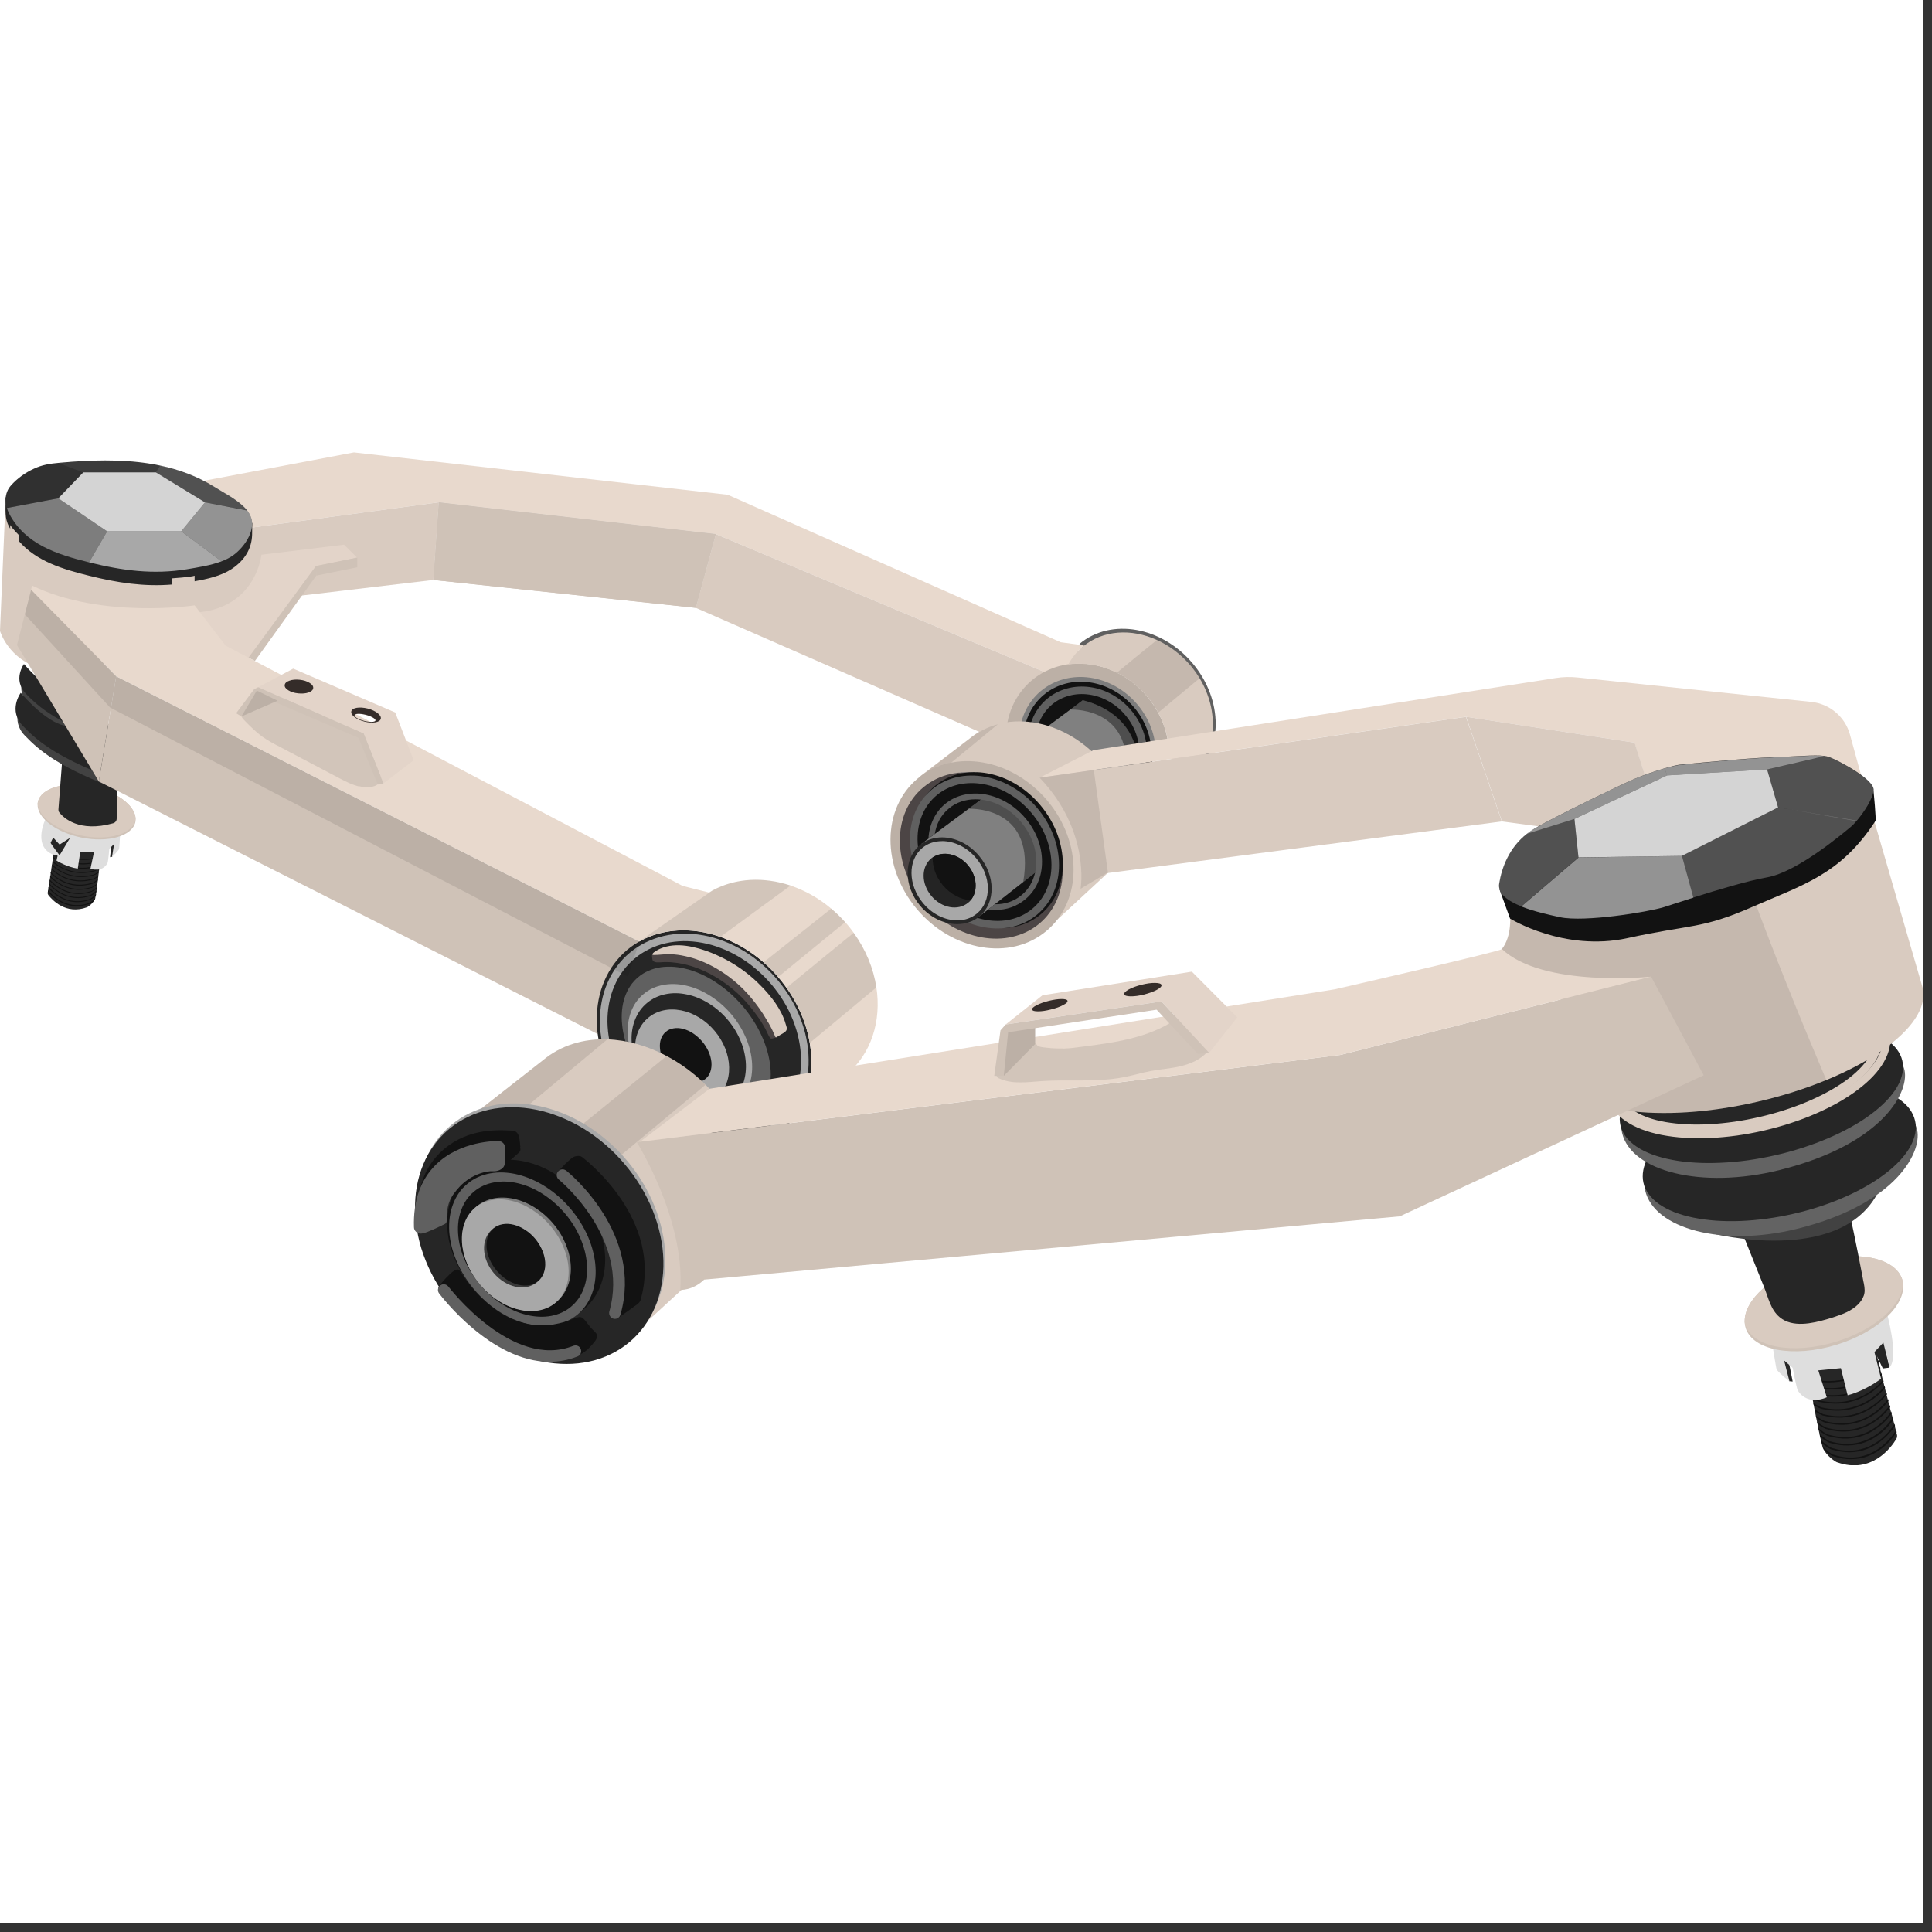 <svg xmlns="http://www.w3.org/2000/svg" xmlns:xlink="http://www.w3.org/1999/xlink" width="150" zoomAndPan="magnify" viewBox="0 0 112.5 112.5" height="150" preserveAspectRatio="xMidYMid meet" version="1.0"><rect x="0" y="0" width="112.5" height="112.5" fill="#333333" stroke="none"/><defs><clipPath id="baf64e5132"><path d="M 0 0 L 112.004 0 L 112.004 112.004 L 0 112.004 Z M 0 0 " clip-rule="nonzero"/></clipPath><clipPath id="937fc1cc24"><path d="M 105 78 L 111 78 L 111 85.32 L 105 85.32 Z M 105 78 " clip-rule="nonzero"/></clipPath><clipPath id="6de5ef925b"><path d="M 87 51 L 112.004 51 L 112.004 73 L 87 73 Z M 87 51 " clip-rule="nonzero"/></clipPath><clipPath id="d0799cf5d0"><path d="M 88 52 L 112.004 52 L 112.004 72 L 88 72 Z M 88 52 " clip-rule="nonzero"/></clipPath><clipPath id="3ddf1dde10"><path d="M 10 26.332 L 64 26.332 L 64 40 L 10 40 Z M 10 26.332 " clip-rule="nonzero"/></clipPath><clipPath id="510aa1d66a"><path d="M 87 46 L 112.004 46 L 112.004 65 L 87 65 Z M 87 46 " clip-rule="nonzero"/></clipPath><clipPath id="7aa4708456"><path d="M 0 26.332 L 15 26.332 L 15 34 L 0 34 Z M 0 26.332 " clip-rule="nonzero"/></clipPath><clipPath id="b80e7f1ed8"><path d="M 0 26.332 L 5 26.332 L 5 30 L 0 30 Z M 0 26.332 " clip-rule="nonzero"/></clipPath><clipPath id="e99ccf6b1e"><path d="M 3 26.332 L 10 26.332 L 10 28 L 3 28 Z M 3 26.332 " clip-rule="nonzero"/></clipPath></defs><g clip-path="url(#baf64e5132)"><path fill="#ffffff" d="M 0 0 L 112.004 0 L 112.004 112.004 L 0 112.004 Z M 0 0 " fill-opacity="1" fill-rule="nonzero"/><path fill="#ffffff" d="M 0 0 L 112.004 0 L 112.004 112.004 L 0 112.004 Z M 0 0 " fill-opacity="1" fill-rule="nonzero"/></g><g clip-path="url(#937fc1cc24)"><path fill="#262626" d="M 105.473 79.574 C 105.332 79.637 105.242 79.797 105.27 79.961 C 105.285 80.035 105.297 80.121 105.312 80.207 C 105.312 80.242 105.324 80.273 105.332 80.309 C 105.344 80.395 105.363 80.488 105.383 80.586 C 105.383 80.621 105.398 80.652 105.406 80.688 C 105.418 80.773 105.438 80.867 105.453 80.957 C 105.453 81 105.465 81.031 105.473 81.07 L 105.523 81.352 C 105.523 81.352 105.539 81.41 105.543 81.445 C 105.559 81.531 105.578 81.617 105.59 81.703 C 105.59 81.742 105.605 81.777 105.613 81.816 C 105.625 81.902 105.645 81.98 105.66 82.07 C 105.664 82.109 105.672 82.148 105.684 82.188 C 105.699 82.273 105.719 82.355 105.73 82.434 C 105.738 82.473 105.746 82.516 105.758 82.559 C 105.773 82.641 105.793 82.719 105.805 82.801 C 105.812 82.848 105.824 82.887 105.832 82.926 C 105.852 83.004 105.867 83.078 105.879 83.16 C 105.887 83.203 105.898 83.25 105.906 83.297 C 105.926 83.371 105.938 83.449 105.953 83.516 C 105.965 83.57 105.973 83.617 105.984 83.672 C 106.008 83.742 106.02 83.816 106.031 83.883 C 106.047 83.941 106.059 83.996 106.074 84.043 C 106.094 84.129 106.113 84.203 106.125 84.25 C 106.125 84.25 106.125 84.254 106.125 84.262 C 106.152 84.34 106.191 84.422 106.246 84.496 C 106.5 84.895 106.988 85.18 106.988 85.152 C 108.988 85.852 110.125 84.281 110.418 83.797 C 110.465 83.719 110.484 83.617 110.457 83.523 C 110.453 83.496 110.445 83.465 110.43 83.426 C 110.426 83.383 110.41 83.34 110.398 83.293 C 110.379 83.227 110.359 83.145 110.336 83.059 C 110.332 83.02 110.316 82.98 110.305 82.934 C 110.285 82.859 110.266 82.781 110.246 82.691 C 110.23 82.652 110.223 82.613 110.211 82.566 C 110.191 82.488 110.172 82.406 110.145 82.328 C 110.137 82.289 110.125 82.246 110.109 82.207 C 110.09 82.129 110.07 82.043 110.043 81.961 C 110.035 81.922 110.023 81.883 110.016 81.844 C 109.996 81.758 109.977 81.668 109.949 81.59 C 109.941 81.551 109.93 81.516 109.922 81.477 C 109.902 81.391 109.875 81.305 109.855 81.219 C 109.852 81.18 109.836 81.145 109.828 81.113 C 109.809 81.023 109.781 80.934 109.762 80.844 C 109.758 80.812 109.742 80.777 109.734 80.738 C 109.715 80.645 109.688 80.555 109.668 80.465 C 109.664 80.434 109.656 80.398 109.641 80.367 C 109.621 80.273 109.598 80.18 109.574 80.086 C 109.57 80.055 109.555 80.02 109.551 79.988 C 109.523 79.895 109.504 79.797 109.477 79.703 C 109.469 79.668 109.461 79.641 109.457 79.609 C 109.434 79.508 109.41 79.41 109.387 79.324 C 109.383 79.289 109.375 79.258 109.367 79.23 C 109.234 78.684 109.156 78.305 109.16 78.254 C 109.188 78.082 106.309 79.242 105.465 79.602 Z M 105.473 79.574 " fill-opacity="1" fill-rule="nonzero"/></g><path fill="#121212" d="M 106.141 84.242 C 106.168 84.32 106.207 84.402 106.262 84.473 C 106.48 84.668 106.703 84.793 106.762 84.801 C 107.137 84.918 107.477 84.973 107.797 84.965 C 109.281 84.965 110.164 83.824 110.445 83.406 C 110.438 83.363 110.426 83.316 110.41 83.273 C 110.184 83.645 108.961 85.418 106.773 84.707 L 106.723 84.695 C 106.621 84.641 106.355 84.473 106.145 84.242 Z M 106.141 84.242 " fill-opacity="1" fill-rule="nonzero"/><path fill="#121212" d="M 106.039 83.863 C 106.055 83.922 106.066 83.977 106.078 84.023 C 106.328 84.254 106.602 84.406 106.668 84.406 C 107.043 84.52 107.383 84.566 107.703 84.566 C 109.18 84.555 110.062 83.457 110.352 83.039 C 110.344 83 110.332 82.961 110.316 82.914 C 110.078 83.297 108.855 84.992 106.68 84.316 L 106.629 84.297 C 106.52 84.242 106.254 84.082 106.047 83.855 Z M 106.039 83.863 " fill-opacity="1" fill-rule="nonzero"/><path fill="#121212" d="M 105.961 83.504 C 105.973 83.559 105.98 83.605 105.992 83.656 C 106.234 83.875 106.516 84.023 106.574 84.023 C 106.949 84.137 107.289 84.176 107.609 84.168 C 109.082 84.148 109.965 83.086 110.25 82.672 C 110.238 82.633 110.23 82.594 110.219 82.547 C 109.965 82.934 108.738 84.566 106.582 83.93 L 106.535 83.918 C 106.434 83.871 106.172 83.711 105.961 83.504 Z M 105.961 83.504 " fill-opacity="1" fill-rule="nonzero"/><path fill="#121212" d="M 105.887 83.145 C 105.891 83.191 105.906 83.238 105.914 83.285 C 106.152 83.492 106.426 83.629 106.48 83.629 C 106.855 83.73 107.195 83.777 107.516 83.77 C 108.973 83.738 109.863 82.719 110.156 82.312 C 110.152 82.273 110.137 82.234 110.125 82.195 C 109.863 82.582 108.641 84.148 106.488 83.543 L 106.434 83.531 C 106.332 83.484 106.086 83.344 105.879 83.152 Z M 105.887 83.145 " fill-opacity="1" fill-rule="nonzero"/><path fill="#121212" d="M 105.812 82.785 C 105.82 82.832 105.832 82.871 105.84 82.914 C 106.078 83.105 106.332 83.23 106.395 83.23 C 106.77 83.332 107.109 83.363 107.43 83.359 C 108.887 83.316 109.77 82.328 110.07 81.938 C 110.062 81.895 110.051 81.855 110.043 81.816 C 109.77 82.207 108.547 83.711 106.406 83.145 L 106.355 83.133 C 106.262 83.094 106.02 82.965 105.82 82.785 Z M 105.812 82.785 " fill-opacity="1" fill-rule="nonzero"/><path fill="#121212" d="M 105.738 82.426 C 105.746 82.469 105.754 82.508 105.766 82.555 C 106 82.734 106.246 82.84 106.301 82.848 C 106.676 82.938 107.016 82.973 107.336 82.965 C 108.785 82.918 109.676 81.961 109.969 81.578 C 109.965 81.535 109.949 81.504 109.941 81.465 C 109.664 81.848 108.434 83.297 106.309 82.758 L 106.254 82.746 C 106.16 82.707 105.938 82.594 105.738 82.434 Z M 105.738 82.426 " fill-opacity="1" fill-rule="nonzero"/><path fill="#121212" d="M 105.664 82.062 C 105.672 82.102 105.68 82.141 105.691 82.18 C 105.918 82.34 106.152 82.441 106.207 82.441 C 106.582 82.527 106.922 82.559 107.242 82.547 C 108.691 82.492 109.574 81.57 109.883 81.191 C 109.875 81.152 109.863 81.117 109.855 81.086 C 109.562 81.469 108.332 82.859 106.219 82.359 L 106.172 82.348 C 106.086 82.312 105.871 82.207 105.68 82.062 Z M 105.664 82.062 " fill-opacity="1" fill-rule="nonzero"/><path fill="#121212" d="M 105.59 81.695 C 105.59 81.734 105.605 81.77 105.613 81.809 C 105.832 81.957 106.055 82.047 106.102 82.047 C 106.473 82.129 106.816 82.156 107.137 82.141 C 108.578 82.082 109.469 81.184 109.77 80.82 C 109.762 80.785 109.75 80.754 109.742 80.711 C 109.441 81.098 108.211 82.426 106.105 81.961 L 106.059 81.949 C 105.98 81.922 105.805 81.844 105.637 81.723 C 105.625 81.711 105.605 81.703 105.59 81.691 Z M 105.59 81.695 " fill-opacity="1" fill-rule="nonzero"/><path fill="#121212" d="M 105.523 81.332 C 105.531 81.363 105.539 81.402 105.543 81.438 C 105.758 81.57 105.965 81.645 106.012 81.645 C 106.387 81.715 106.727 81.742 107.051 81.73 C 108.484 81.664 109.375 80.801 109.684 80.441 C 109.676 80.406 109.668 80.375 109.656 80.34 C 109.348 80.719 108.117 81.996 106.02 81.562 L 105.973 81.562 C 105.891 81.531 105.719 81.457 105.551 81.344 C 105.543 81.344 105.539 81.336 105.531 81.332 Z M 105.523 81.332 " fill-opacity="1" fill-rule="nonzero"/><path fill="#121212" d="M 105.453 80.957 C 105.453 80.992 105.465 81.031 105.473 81.066 C 105.672 81.18 105.871 81.25 105.914 81.246 C 106.285 81.316 106.629 81.336 106.949 81.316 C 108.387 81.238 109.273 80.406 109.582 80.062 C 109.574 80.027 109.562 79.996 109.555 79.961 C 109.242 80.328 108.012 81.562 105.914 81.164 L 105.867 81.164 C 105.793 81.133 105.617 81.059 105.445 80.957 Z M 105.453 80.957 " fill-opacity="1" fill-rule="nonzero"/><path fill="#121212" d="M 105.383 80.578 C 105.383 80.578 105.398 80.645 105.406 80.68 C 105.598 80.777 105.777 80.84 105.824 80.84 C 106.191 80.906 106.539 80.918 106.863 80.898 C 108.301 80.812 109.188 80.008 109.496 79.676 C 109.488 79.641 109.48 79.617 109.477 79.582 C 109.156 79.941 107.926 81.125 105.832 80.758 L 105.785 80.758 C 105.711 80.734 105.559 80.668 105.391 80.578 Z M 105.383 80.578 " fill-opacity="1" fill-rule="nonzero"/><path fill="#121212" d="M 105.316 80.207 C 105.316 80.207 105.332 80.273 105.336 80.309 C 105.52 80.395 105.684 80.445 105.73 80.441 C 106.102 80.5 106.445 80.512 106.77 80.488 C 108.207 80.395 109.094 79.617 109.41 79.297 C 109.402 79.262 109.395 79.23 109.387 79.203 C 109.066 79.555 107.832 80.691 105.738 80.359 L 105.691 80.359 C 105.625 80.34 105.477 80.289 105.324 80.215 Z M 105.316 80.207 " fill-opacity="1" fill-rule="nonzero"/><path fill="#262626" d="M 104.188 80.426 L 104.387 80.445 L 104.129 79.137 L 103.605 78.816 Z M 104.188 80.426 " fill-opacity="1" fill-rule="nonzero"/><path fill="#262626" d="M 110.023 79.637 L 109.637 79.684 L 109.094 78.559 L 109.703 78.133 Z M 110.023 79.637 " fill-opacity="1" fill-rule="nonzero"/><path fill="#dedede" d="M 109.527 80.289 C 109.527 80.289 108.652 80.973 107.59 81.246 C 107.59 81.27 107.195 79.668 107.195 79.668 L 105.879 79.797 L 106.375 81.363 C 106.375 81.363 105.289 81.902 104.688 80.973 C 104.594 80.766 104.387 79.648 104.387 79.648 L 103.887 79.219 L 104.199 80.426 C 104.199 80.426 103.707 80.055 103.461 79.762 C 103.438 79.789 103.172 78.082 103.172 78.082 L 109.852 76.391 C 109.852 76.391 110.598 78.996 110.031 79.629 L 109.668 78.18 L 109.148 78.73 L 109.535 80.281 Z M 109.527 80.289 " fill-opacity="1" fill-rule="nonzero"/><path fill="#cfc2b7" d="M 101.648 77.324 C 102.062 78.641 104.434 79.078 106.957 78.301 C 109.355 77.555 111.02 75.98 110.805 74.691 C 110.801 74.625 110.785 74.566 110.766 74.504 C 110.352 73.188 107.977 72.75 105.465 73.527 C 103.18 74.23 101.562 75.699 101.594 76.957 C 101.594 77.082 101.613 77.203 101.652 77.328 Z M 101.648 77.324 " fill-opacity="1" fill-rule="nonzero"/><path fill="#d9cbc0" d="M 101.586 76.957 C 101.594 77.023 101.609 77.082 101.629 77.145 C 102.043 78.461 104.414 78.898 106.934 78.121 C 109.223 77.414 110.84 75.945 110.805 74.691 C 110.801 74.625 110.785 74.566 110.766 74.504 C 110.352 73.188 107.977 72.75 105.465 73.527 C 103.18 74.23 101.562 75.699 101.594 76.957 Z M 101.586 76.957 " fill-opacity="1" fill-rule="nonzero"/><path fill="#262626" d="M 101.586 72.117 L 102.723 74.949 C 102.973 75.566 103.098 76.258 103.633 76.703 C 104.375 77.324 105.531 77.062 106.367 76.824 C 106.621 76.75 106.875 76.672 107.121 76.578 C 107.395 76.48 107.672 76.359 107.91 76.191 C 108.258 75.953 108.594 75.566 108.578 75.121 C 108.578 74.871 108.5 74.625 108.461 74.379 C 108.371 73.898 108.277 73.43 108.184 72.949 C 108.023 72.133 107.852 71.32 107.676 70.512 C 107.672 70.465 107.656 70.418 107.652 70.371 Z M 101.586 72.117 " fill-opacity="1" fill-rule="nonzero"/><path fill="#424242" d="M 99.695 71.82 C 99.695 71.82 106.969 73.688 109.281 69.578 C 109.281 69.578 102.582 72.438 99.695 71.82 Z M 99.695 71.82 " fill-opacity="1" fill-rule="nonzero"/><path fill="#636363" d="M 111.609 65.691 C 112.004 66.926 110.566 70.09 104.641 71.555 C 100.297 72.629 96.32 71.555 95.797 69.32 C 95.277 67.086 98.398 64.461 102.766 63.457 C 107.129 62.453 110.914 63.504 111.609 65.691 Z M 111.609 65.691 " fill-opacity="1" fill-rule="nonzero"/><path fill="#262626" d="M 111.512 65.25 C 111.57 65.484 111.574 65.73 111.527 65.988 C 111.477 66.246 111.379 66.504 111.234 66.77 C 111.086 67.035 110.891 67.297 110.648 67.562 C 110.406 67.824 110.121 68.082 109.789 68.336 C 109.461 68.586 109.098 68.828 108.695 69.059 C 108.297 69.289 107.867 69.508 107.406 69.707 C 106.949 69.91 106.469 70.09 105.973 70.254 C 105.473 70.418 104.965 70.559 104.445 70.676 C 103.926 70.797 103.406 70.891 102.887 70.961 C 102.367 71.031 101.855 71.078 101.355 71.098 C 100.855 71.117 100.375 71.109 99.91 71.078 C 99.449 71.043 99.016 70.984 98.609 70.902 C 98.203 70.82 97.832 70.711 97.496 70.582 C 97.164 70.449 96.871 70.297 96.621 70.125 C 96.371 69.949 96.172 69.758 96.016 69.547 C 95.859 69.34 95.754 69.117 95.699 68.879 C 95.645 68.641 95.641 68.395 95.688 68.141 C 95.734 67.883 95.832 67.621 95.98 67.359 C 96.129 67.094 96.324 66.828 96.566 66.566 C 96.809 66.301 97.094 66.043 97.422 65.793 C 97.75 65.539 98.113 65.297 98.516 65.066 C 98.918 64.836 99.348 64.621 99.805 64.418 C 100.266 64.219 100.742 64.035 101.242 63.875 C 101.738 63.711 102.25 63.57 102.766 63.449 C 103.285 63.332 103.805 63.234 104.324 63.164 C 104.848 63.094 105.355 63.051 105.855 63.031 C 106.359 63.012 106.84 63.02 107.301 63.051 C 107.766 63.082 108.199 63.141 108.605 63.227 C 109.012 63.309 109.379 63.414 109.715 63.547 C 110.051 63.676 110.34 63.828 110.59 64.004 C 110.84 64.176 111.043 64.367 111.199 64.578 C 111.352 64.789 111.457 65.012 111.512 65.25 Z M 111.512 65.25 " fill-opacity="1" fill-rule="nonzero"/><path fill="#636363" d="M 110.871 62.203 C 111.273 63.438 109.758 66.613 103.605 68.137 C 99.086 69.254 94.977 68.211 94.453 65.969 C 93.934 63.738 97.188 61.078 101.723 60.035 C 106.254 58.992 110.164 60.016 110.871 62.203 Z M 110.871 62.203 " fill-opacity="1" fill-rule="nonzero"/><path fill="#262626" d="M 110.773 61.766 C 110.828 62.004 110.832 62.25 110.777 62.508 C 110.727 62.762 110.625 63.023 110.469 63.293 C 110.312 63.559 110.109 63.824 109.855 64.09 C 109.602 64.355 109.305 64.617 108.961 64.871 C 108.621 65.129 108.242 65.371 107.824 65.605 C 107.406 65.84 106.957 66.062 106.48 66.266 C 106.004 66.473 105.508 66.656 104.992 66.824 C 104.473 66.992 103.945 67.141 103.406 67.262 C 102.867 67.387 102.328 67.484 101.789 67.562 C 101.25 67.637 100.719 67.684 100.199 67.707 C 99.684 67.73 99.184 67.73 98.703 67.699 C 98.227 67.672 97.777 67.617 97.355 67.535 C 96.938 67.457 96.555 67.352 96.207 67.223 C 95.863 67.094 95.562 66.945 95.305 66.773 C 95.047 66.602 94.84 66.41 94.68 66.203 C 94.523 65.992 94.414 65.77 94.359 65.531 C 94.305 65.297 94.301 65.047 94.352 64.793 C 94.406 64.535 94.508 64.273 94.664 64.008 C 94.816 63.738 95.023 63.473 95.277 63.207 C 95.531 62.941 95.828 62.68 96.168 62.426 C 96.512 62.172 96.891 61.926 97.309 61.691 C 97.727 61.457 98.172 61.238 98.648 61.031 C 99.129 60.828 99.625 60.641 100.141 60.473 C 100.66 60.305 101.188 60.16 101.727 60.035 C 102.266 59.91 102.805 59.812 103.344 59.738 C 103.883 59.664 104.414 59.613 104.93 59.59 C 105.449 59.566 105.949 59.57 106.43 59.598 C 106.906 59.625 107.355 59.68 107.777 59.762 C 108.195 59.844 108.578 59.945 108.922 60.074 C 109.27 60.203 109.57 60.355 109.828 60.527 C 110.086 60.699 110.293 60.887 110.453 61.098 C 110.609 61.305 110.719 61.527 110.773 61.766 Z M 110.773 61.766 " fill-opacity="1" fill-rule="nonzero"/><g clip-path="url(#6de5ef925b)"><path stroke-linecap="butt" transform="matrix(0.651, -0.15, 0.15, 0.648, -5.481, 50.052)" fill="none" stroke-linejoin="miter" d="M 164.69 53.811 C 164.69 54.173 164.614 54.529 164.454 54.884 C 164.301 55.235 164.066 55.579 163.761 55.912 C 163.449 56.251 163.077 56.563 162.63 56.864 C 162.182 57.165 161.674 57.445 161.105 57.7 C 160.542 57.956 159.921 58.18 159.256 58.383 C 158.586 58.584 157.881 58.753 157.142 58.89 C 156.396 59.031 155.635 59.133 154.845 59.204 C 154.06 59.276 153.261 59.309 152.457 59.31 C 151.659 59.313 150.864 59.274 150.076 59.207 C 149.289 59.134 148.522 59.029 147.779 58.894 C 147.038 58.753 146.334 58.584 145.667 58.382 C 144.998 58.185 144.38 57.952 143.809 57.7 C 143.245 57.443 142.738 57.169 142.292 56.867 C 141.846 56.565 141.469 56.249 141.163 55.913 C 140.855 55.582 140.623 55.239 140.465 54.883 C 140.307 54.527 140.228 54.171 140.227 53.809 C 140.233 53.448 140.309 53.092 140.463 52.735 C 140.623 52.38 140.851 52.041 141.162 51.708 C 141.468 51.369 141.847 51.052 142.293 50.757 C 142.735 50.455 143.243 50.174 143.812 49.92 C 144.381 49.665 144.996 49.439 145.667 49.238 C 146.331 49.036 147.036 48.866 147.781 48.731 C 148.521 48.588 149.288 48.488 150.073 48.416 C 150.863 48.345 151.656 48.311 152.46 48.309 C 153.264 48.308 154.059 48.347 154.847 48.414 C 155.634 48.487 156.395 48.59 157.143 48.727 C 157.885 48.868 158.589 49.037 159.256 49.239 C 159.925 49.435 160.537 49.667 161.108 49.92 C 161.678 50.178 162.185 50.452 162.631 50.754 C 163.077 51.056 163.454 51.372 163.76 51.708 C 164.067 52.039 164.3 52.382 164.458 52.738 C 164.61 53.093 164.689 53.449 164.69 53.811 Z M 164.69 53.811 " stroke="#d9cbc0" stroke-width="0.66" stroke-opacity="1" stroke-miterlimit="10"/></g><g clip-path="url(#d0799cf5d0)"><path stroke-linecap="butt" transform="matrix(0.651, -0.15, 0.15, 0.648, -5.488, 50.039)" fill="none" stroke-linejoin="miter" d="M 163.908 53.838 C 163.911 54.164 163.837 54.485 163.686 54.8 C 163.541 55.116 163.321 55.421 163.029 55.722 C 162.739 56.017 162.38 56.302 161.959 56.567 C 161.537 56.837 161.06 57.083 160.521 57.314 C 159.983 57.54 159.402 57.744 158.767 57.923 C 158.138 58.103 157.468 58.25 156.767 58.378 C 156.067 58.5 155.344 58.592 154.598 58.655 C 153.852 58.718 153.101 58.75 152.339 58.749 C 151.583 58.749 150.829 58.72 150.082 58.656 C 149.34 58.593 148.613 58.498 147.915 58.379 C 147.212 58.253 146.545 58.105 145.915 57.923 C 145.279 57.74 144.696 57.539 144.161 57.313 C 143.619 57.085 143.143 56.837 142.719 56.57 C 142.296 56.297 141.941 56.016 141.65 55.72 C 141.358 55.423 141.142 55.114 140.993 54.796 C 140.843 54.484 140.768 54.159 140.77 53.84 C 140.772 53.521 140.846 53.2 140.991 52.884 C 141.142 52.569 141.358 52.257 141.648 51.962 C 141.939 51.661 142.297 51.382 142.72 51.111 C 143.14 50.847 143.624 50.596 144.156 50.37 C 144.695 50.138 145.282 49.936 145.911 49.755 C 146.546 49.576 147.21 49.428 147.91 49.306 C 148.617 49.18 149.34 49.087 150.081 49.023 C 150.827 48.96 151.578 48.928 152.339 48.929 C 153.101 48.93 153.856 48.96 154.597 49.022 C 155.344 49.086 156.066 49.18 156.768 49.306 C 157.472 49.427 158.138 49.58 158.769 49.756 C 159.399 49.938 159.982 50.139 160.524 50.366 C 161.058 50.598 161.541 50.843 161.958 51.114 C 162.382 51.381 162.737 51.662 163.029 51.958 C 163.319 52.26 163.542 52.565 163.685 52.882 C 163.834 53.199 163.91 53.519 163.908 53.838 Z M 163.908 53.838 " stroke="#d9cbc0" stroke-width="0.66" stroke-opacity="1" stroke-miterlimit="10"/></g><path fill="#262626" d="M 5.688 49.453 C 5.789 49.48 5.855 49.578 5.844 49.68 C 5.844 49.727 5.836 49.781 5.828 49.832 C 5.828 49.852 5.828 49.871 5.828 49.891 C 5.828 49.945 5.816 50.004 5.809 50.066 C 5.809 50.086 5.809 50.105 5.809 50.125 C 5.809 50.18 5.797 50.238 5.797 50.293 C 5.797 50.293 5.797 50.336 5.797 50.363 L 5.777 50.539 C 5.777 50.539 5.777 50.57 5.777 50.59 C 5.777 50.645 5.762 50.695 5.754 50.75 C 5.754 50.77 5.754 50.797 5.75 50.816 C 5.75 50.871 5.734 50.922 5.73 50.969 C 5.73 50.996 5.73 51.016 5.723 51.043 C 5.723 51.094 5.707 51.141 5.703 51.188 C 5.703 51.215 5.703 51.242 5.695 51.262 C 5.695 51.309 5.684 51.355 5.676 51.406 C 5.676 51.434 5.676 51.461 5.668 51.488 C 5.668 51.535 5.656 51.582 5.648 51.629 C 5.648 51.652 5.648 51.68 5.641 51.715 C 5.641 51.762 5.629 51.805 5.621 51.848 C 5.621 51.879 5.613 51.906 5.609 51.941 C 5.609 51.984 5.594 52.027 5.59 52.066 C 5.59 52.098 5.582 52.133 5.574 52.16 C 5.566 52.211 5.555 52.25 5.547 52.285 C 5.547 52.285 5.547 52.285 5.547 52.293 C 5.535 52.34 5.516 52.391 5.488 52.43 C 5.348 52.676 5.047 52.855 5.047 52.836 C 3.832 53.277 3.035 52.398 2.82 52.125 C 2.789 52.078 2.766 52.027 2.781 51.973 C 2.781 51.961 2.781 51.941 2.789 51.918 C 2.789 51.898 2.793 51.875 2.801 51.84 C 2.801 51.801 2.812 51.754 2.82 51.707 C 2.82 51.68 2.828 51.66 2.836 51.633 C 2.836 51.586 2.848 51.539 2.855 51.496 C 2.855 51.469 2.859 51.449 2.867 51.422 C 2.875 51.375 2.883 51.328 2.887 51.281 C 2.887 51.281 2.895 51.234 2.902 51.207 C 2.906 51.16 2.914 51.117 2.922 51.062 C 2.922 51.043 2.922 51.016 2.934 50.996 C 2.941 50.949 2.949 50.895 2.953 50.844 C 2.953 50.824 2.953 50.797 2.961 50.777 C 2.969 50.723 2.977 50.676 2.988 50.625 C 2.988 50.605 2.988 50.582 2.996 50.559 C 3 50.504 3.008 50.449 3.023 50.398 C 3.023 50.379 3.023 50.359 3.027 50.336 C 3.035 50.285 3.043 50.23 3.055 50.18 C 3.055 50.16 3.055 50.137 3.062 50.117 C 3.066 50.066 3.082 50.004 3.09 49.953 C 3.09 49.934 3.094 49.914 3.094 49.891 C 3.102 49.832 3.113 49.781 3.121 49.727 C 3.121 49.707 3.121 49.688 3.129 49.668 C 3.137 49.605 3.148 49.547 3.156 49.492 C 3.156 49.473 3.156 49.453 3.16 49.434 C 3.207 49.109 3.234 48.875 3.23 48.844 C 3.203 48.742 5.113 49.273 5.695 49.445 Z M 5.688 49.453 " fill-opacity="1" fill-rule="nonzero"/><path fill="#121212" d="M 5.547 52.297 C 5.535 52.344 5.516 52.398 5.488 52.438 C 5.355 52.559 5.223 52.637 5.18 52.645 C 4.945 52.723 4.734 52.758 4.527 52.766 C 3.602 52.789 2.98 52.16 2.789 51.918 C 2.789 51.898 2.793 51.875 2.801 51.84 C 2.961 52.047 3.832 53.043 5.168 52.586 L 5.199 52.57 C 5.266 52.539 5.43 52.43 5.547 52.293 Z M 5.547 52.297 " fill-opacity="1" fill-rule="nonzero"/><path fill="#121212" d="M 5.59 52.074 C 5.59 52.105 5.582 52.141 5.574 52.164 C 5.43 52.312 5.262 52.41 5.215 52.41 C 4.98 52.492 4.766 52.523 4.559 52.531 C 3.637 52.559 3.023 51.945 2.82 51.715 C 2.82 51.688 2.828 51.668 2.836 51.641 C 3.008 51.852 3.871 52.805 5.199 52.359 L 5.234 52.344 C 5.301 52.312 5.461 52.207 5.59 52.066 Z M 5.59 52.074 " fill-opacity="1" fill-rule="nonzero"/><path fill="#121212" d="M 5.613 51.852 C 5.613 51.852 5.609 51.914 5.602 51.945 C 5.453 52.086 5.289 52.18 5.246 52.18 C 5.012 52.25 4.793 52.285 4.594 52.293 C 3.668 52.312 3.055 51.727 2.855 51.5 C 2.855 51.473 2.859 51.453 2.867 51.43 C 3.047 51.641 3.902 52.559 5.242 52.125 L 5.273 52.113 C 5.336 52.078 5.5 51.98 5.621 51.848 Z M 5.613 51.852 " fill-opacity="1" fill-rule="nonzero"/><path fill="#121212" d="M 5.641 51.633 C 5.641 51.633 5.641 51.688 5.637 51.719 C 5.488 51.852 5.32 51.941 5.289 51.945 C 5.055 52.02 4.832 52.051 4.633 52.059 C 3.711 52.078 3.102 51.516 2.895 51.293 C 2.895 51.293 2.902 51.25 2.906 51.223 C 3.094 51.434 3.949 52.312 5.281 51.898 L 5.312 51.898 C 5.375 51.859 5.527 51.766 5.656 51.648 Z M 5.641 51.633 " fill-opacity="1" fill-rule="nonzero"/><path fill="#121212" d="M 5.668 51.414 C 5.668 51.414 5.668 51.469 5.66 51.496 C 5.516 51.621 5.355 51.699 5.32 51.707 C 5.086 51.773 4.867 51.805 4.66 51.812 C 3.738 51.832 3.129 51.289 2.922 51.07 C 2.922 51.051 2.922 51.023 2.934 51.004 C 3.129 51.223 3.984 52.051 5.312 51.66 L 5.348 51.66 C 5.406 51.621 5.555 51.539 5.676 51.43 Z M 5.668 51.414 " fill-opacity="1" fill-rule="nonzero"/><path fill="#121212" d="M 5.695 51.203 C 5.695 51.203 5.695 51.254 5.688 51.273 C 5.547 51.387 5.395 51.461 5.355 51.469 C 5.121 51.535 4.898 51.566 4.691 51.574 C 3.77 51.594 3.16 51.07 2.953 50.848 C 2.953 50.828 2.953 50.805 2.961 50.781 C 3.16 50.996 4.016 51.801 5.34 51.414 L 5.375 51.414 C 5.434 51.383 5.574 51.301 5.695 51.203 Z M 5.695 51.203 " fill-opacity="1" fill-rule="nonzero"/><path fill="#121212" d="M 5.723 50.977 C 5.723 50.977 5.723 51.023 5.715 51.051 C 5.574 51.156 5.43 51.223 5.395 51.223 C 5.16 51.289 4.934 51.316 4.734 51.32 C 3.809 51.34 3.203 50.828 2.996 50.625 C 2.996 50.605 2.996 50.582 3 50.559 C 3.207 50.77 4.059 51.535 5.387 51.168 L 5.422 51.168 C 5.477 51.137 5.609 51.07 5.73 50.969 Z M 5.723 50.977 " fill-opacity="1" fill-rule="nonzero"/><path fill="#121212" d="M 5.75 50.75 C 5.75 50.75 5.75 50.797 5.742 50.816 C 5.609 50.91 5.469 50.977 5.434 50.977 C 5.195 51.043 4.973 51.07 4.766 51.07 C 3.844 51.082 3.234 50.598 3.027 50.398 C 3.027 50.379 3.027 50.359 3.035 50.336 C 3.25 50.551 4.098 51.281 5.422 50.93 L 5.453 50.93 C 5.5 50.902 5.613 50.844 5.723 50.77 C 5.73 50.762 5.742 50.758 5.75 50.75 Z M 5.75 50.75 " fill-opacity="1" fill-rule="nonzero"/><path fill="#121212" d="M 5.77 50.531 C 5.77 50.531 5.77 50.57 5.762 50.598 C 5.629 50.684 5.496 50.742 5.469 50.742 C 5.227 50.805 5.008 50.828 4.801 50.836 C 3.879 50.848 3.27 50.383 3.055 50.184 C 3.055 50.164 3.055 50.145 3.062 50.125 C 3.277 50.332 4.133 51.035 5.453 50.691 L 5.488 50.691 C 5.535 50.664 5.648 50.609 5.754 50.539 C 5.754 50.539 5.762 50.539 5.77 50.531 Z M 5.77 50.531 " fill-opacity="1" fill-rule="nonzero"/><path fill="#121212" d="M 5.789 50.297 C 5.789 50.297 5.789 50.344 5.789 50.363 C 5.66 50.445 5.535 50.492 5.508 50.496 C 5.266 50.559 5.047 50.582 4.84 50.582 C 3.918 50.598 3.309 50.145 3.094 49.957 C 3.094 49.938 3.102 49.918 3.102 49.898 C 3.324 50.098 4.172 50.77 5.5 50.445 L 5.527 50.445 C 5.574 50.418 5.688 50.363 5.797 50.297 Z M 5.789 50.297 " fill-opacity="1" fill-rule="nonzero"/><path fill="#121212" d="M 5.816 50.066 C 5.816 50.066 5.816 50.105 5.816 50.125 C 5.695 50.199 5.574 50.238 5.547 50.246 C 5.309 50.297 5.086 50.324 4.875 50.332 C 3.949 50.344 3.344 49.914 3.129 49.727 C 3.129 49.707 3.129 49.688 3.137 49.668 C 3.355 49.859 4.203 50.504 5.543 50.191 L 5.566 50.191 C 5.613 50.172 5.715 50.125 5.816 50.066 Z M 5.816 50.066 " fill-opacity="1" fill-rule="nonzero"/><path fill="#121212" d="M 5.836 49.832 C 5.836 49.832 5.836 49.871 5.836 49.891 C 5.723 49.953 5.613 49.992 5.582 49.992 C 5.34 50.047 5.113 50.07 4.906 50.07 C 3.977 50.086 3.367 49.668 3.156 49.492 C 3.156 49.473 3.156 49.453 3.16 49.434 C 3.383 49.625 4.238 50.238 5.566 49.938 L 5.594 49.938 C 5.637 49.926 5.734 49.887 5.828 49.832 Z M 5.836 49.832 " fill-opacity="1" fill-rule="nonzero"/><path fill="#262626" d="M 6.531 49.891 L 6.41 49.914 L 6.492 49.102 L 6.793 48.883 Z M 6.531 49.891 " fill-opacity="1" fill-rule="nonzero"/><path fill="#dedede" d="M 3.297 50.117 C 3.297 50.117 3.863 50.484 4.527 50.582 C 4.527 50.598 4.672 49.605 4.672 49.605 L 5.477 49.605 L 5.266 50.582 C 5.266 50.582 5.957 50.844 6.262 50.25 C 6.309 50.117 6.363 49.434 6.363 49.434 L 6.645 49.141 L 6.523 49.891 C 6.523 49.891 6.805 49.641 6.934 49.445 C 6.945 49.461 7.004 48.41 7.004 48.41 L 2.676 47.641 C 2.676 47.641 1.879 49.18 3.016 49.734 C 3.035 49.734 3.355 49.832 3.355 49.832 L 3.289 50.113 Z M 3.297 50.117 " fill-opacity="1" fill-rule="nonzero"/><path fill="#262626" d="M 4.078 48.789 L 3.469 49.805 C 3.469 49.805 2.934 49.109 2.949 49.074 C 2.961 49.043 3.094 48.754 3.113 48.789 C 3.137 48.824 3.469 49.18 3.469 49.18 Z M 4.078 48.789 " fill-opacity="1" fill-rule="nonzero"/><path fill="#cfc2b7" d="M 7.883 47.863 C 7.707 48.688 6.297 49.09 4.734 48.77 C 3.242 48.465 2.141 47.605 2.191 46.816 C 2.191 46.773 2.199 46.734 2.207 46.703 C 2.379 45.883 3.785 45.48 5.355 45.797 C 6.777 46.09 7.84 46.887 7.895 47.645 C 7.895 47.719 7.895 47.797 7.883 47.871 Z M 7.883 47.863 " fill-opacity="1" fill-rule="nonzero"/><path fill="#d9cbc0" d="M 7.895 47.641 C 7.895 47.68 7.887 47.719 7.883 47.754 C 7.707 48.578 6.297 48.977 4.734 48.656 C 3.309 48.363 2.246 47.566 2.191 46.809 C 2.191 46.77 2.199 46.73 2.207 46.695 C 2.379 45.879 3.785 45.473 5.355 45.793 C 6.777 46.082 7.84 46.883 7.895 47.641 Z M 7.895 47.641 " fill-opacity="1" fill-rule="nonzero"/><path fill="#262626" d="M 3.609 44.441 L 3.402 47.133 C 3.402 47.199 3.414 47.266 3.461 47.32 C 3.695 47.613 4.598 48.496 6.59 47.938 C 6.703 47.906 6.785 47.812 6.793 47.691 C 6.832 47.047 6.793 45.059 6.773 44.324 C 6.773 44.168 6.637 44.051 6.484 44.059 L 3.871 44.191 C 3.73 44.195 3.625 44.301 3.609 44.441 Z M 3.609 44.441 " fill-opacity="1" fill-rule="nonzero"/><path fill="#424242" d="M 1.309 40.906 C 1.309 40.906 0.562 41.918 1.445 42.832 C 2.328 43.75 3.488 44.723 7.113 46.062 C 10.734 47.434 4.172 42.832 4.172 42.832 C 4.172 42.832 3.203 43.047 1.316 40.906 Z M 1.309 40.906 " fill-opacity="1" fill-rule="nonzero"/><path fill="#424242" d="M 1.504 39.23 C 1.504 39.23 0.836 40.137 1.625 40.961 C 2.414 41.785 3.457 42.648 6.703 43.855 C 9.953 45.086 4.07 40.961 4.07 40.961 C 4.07 40.961 3.203 41.152 1.512 39.23 Z M 1.504 39.23 " fill-opacity="1" fill-rule="nonzero"/><path fill="#262626" d="M 1.203 40.348 C 1.203 40.348 0.453 41.359 1.336 42.277 C 2.211 43.188 3.383 44.164 7.004 45.504 C 10.629 46.875 4.062 42.277 4.062 42.277 C 4.062 42.277 3.094 42.488 1.211 40.348 Z M 1.203 40.348 " fill-opacity="1" fill-rule="nonzero"/><path fill="#262626" d="M 1.391 38.672 C 1.391 38.672 0.723 39.578 1.512 40.402 C 2.301 41.219 3.344 42.09 6.59 43.301 C 9.84 44.527 3.957 40.402 3.957 40.402 C 3.957 40.402 3.09 40.594 1.398 38.672 Z M 1.391 38.672 " fill-opacity="1" fill-rule="nonzero"/><path stroke-linecap="butt" transform="matrix(0.668, 0, 0, 0.665, 0, 26.344)" fill="none" stroke-linejoin="miter" d="M 94.309 17.02 C 96.898 14.84 101.111 15.592 103.7 18.672 C 106.289 21.757 106.289 26.03 103.7 28.199 " stroke="#606060" stroke-width="0.66" stroke-opacity="1" stroke-miterlimit="10"/><g clip-path="url(#3ddf1dde10)"><path fill="#e8d9cd" d="M 10.902 28.18 L 20.609 26.344 L 42.375 28.809 L 61.766 37.398 L 63.137 37.582 L 62.816 37.863 L 61.867 39.57 L 41.68 31.098 L 25.551 29.25 L 12.32 31.035 Z M 10.902 28.18 " fill-opacity="1" fill-rule="nonzero"/></g><path fill="#d9cbc0" d="M 41.68 31.098 L 40.516 35.395 L 60.543 44.156 L 61.867 39.57 Z M 41.68 31.098 " fill-opacity="1" fill-rule="nonzero"/><path fill="#d9cbc0" d="M 25.551 29.25 L 25.234 33.77 L 19.934 34.398 L 17.715 34.66 L 14.84 35.004 L 12.32 31.035 Z M 25.551 29.25 " fill-opacity="1" fill-rule="nonzero"/><path fill="#121212" d="M 66.113 41.125 C 66.457 41.535 66.715 41.984 66.895 42.48 C 67.07 42.973 67.148 43.477 67.129 43.98 C 67.113 44.488 67 44.961 66.789 45.402 C 66.578 45.844 66.289 46.219 65.922 46.523 C 65.551 46.832 65.129 47.051 64.656 47.18 C 64.184 47.309 63.695 47.34 63.191 47.27 C 62.688 47.199 62.203 47.031 61.746 46.773 C 61.285 46.516 60.883 46.184 60.539 45.773 C 60.195 45.367 59.938 44.914 59.758 44.422 C 59.582 43.926 59.504 43.426 59.52 42.918 C 59.539 42.414 59.652 41.938 59.863 41.496 C 60.07 41.059 60.359 40.684 60.73 40.375 C 61.102 40.066 61.52 39.848 61.996 39.719 C 62.469 39.59 62.957 39.562 63.461 39.633 C 63.965 39.703 64.445 39.867 64.906 40.125 C 65.367 40.383 65.766 40.719 66.113 41.125 Z M 66.113 41.125 " fill-opacity="1" fill-rule="nonzero"/><path fill="#808080" d="M 66.34 44.793 L 66.324 44.922 L 65.484 45.586 L 62.941 47.586 L 59.539 43.387 L 62.316 41.324 L 62.422 41.246 L 63.051 40.773 C 63.711 40.945 66.367 41.711 66.273 44.867 L 66.344 44.801 Z M 66.34 44.793 " fill-opacity="1" fill-rule="nonzero"/><path fill="#121212" d="M 66.34 44.793 L 66.324 44.922 L 65.484 45.586 C 66.227 41.293 62.641 41.312 62.336 41.316 C 62.355 41.305 62.383 41.277 62.422 41.238 L 63.051 40.766 C 63.711 40.938 66.367 41.703 66.273 44.859 L 66.344 44.793 Z M 66.34 44.793 " fill-opacity="0.45" fill-rule="nonzero"/><path stroke-linecap="butt" transform="matrix(0.512, -0.427, 0.43, 0.509, 3.757, 70.816)" fill="none" stroke-linejoin="miter" d="M 99.349 25.74 C 99.349 26.423 99.234 27.078 98.999 27.703 C 98.762 28.332 98.43 28.89 97.997 29.37 C 97.563 29.85 97.062 30.22 96.498 30.483 C 95.934 30.738 95.342 30.871 94.731 30.872 C 94.115 30.869 93.53 30.739 92.963 30.478 C 92.396 30.217 91.895 29.851 91.463 29.366 C 91.028 28.885 90.698 28.332 90.462 27.704 C 90.226 27.077 90.112 26.421 90.113 25.739 C 90.109 25.061 90.224 24.406 90.462 23.777 C 90.696 23.152 91.028 22.594 91.461 22.114 C 91.895 21.633 92.396 21.264 92.96 21 C 93.528 20.741 94.12 20.608 94.731 20.607 C 95.342 20.606 95.932 20.74 96.499 21.001 C 97.066 21.262 97.563 21.633 97.998 22.114 C 98.43 22.591 98.764 23.147 99 23.775 C 99.232 24.407 99.35 25.058 99.349 25.74 Z M 99.349 25.74 " stroke="#606060" stroke-width="0.66" stroke-opacity="1" stroke-miterlimit="10"/><path fill="#7d7d7d" d="M 59.594 43.125 C 59.582 42.109 59.98 41.133 60.777 40.461 C 62.281 39.203 64.641 39.531 66.043 41.199 C 66.699 41.977 67.035 42.906 67.047 43.812 C 67.18 43.711 67.355 43.645 67.59 43.633 C 67.648 43.633 67.703 43.633 67.758 43.637 C 67.688 42.641 67.301 41.617 66.574 40.762 C 64.902 38.781 62.086 38.379 60.289 39.883 C 59.328 40.688 58.852 41.863 58.879 43.094 C 59.098 42.988 59.379 42.988 59.594 43.125 Z M 59.594 43.125 " fill-opacity="1" fill-rule="nonzero"/><path fill="#cfc2b7" d="M 59.348 43.078 C 59.332 41.988 59.762 40.945 60.609 40.234 C 62.223 38.891 64.734 39.246 66.23 41.02 C 66.934 41.852 67.289 42.848 67.301 43.805 C 67.441 43.699 67.629 43.633 67.883 43.613 C 67.941 43.613 68.004 43.613 68.059 43.617 C 67.988 42.547 67.57 41.465 66.793 40.547 C 65.008 38.426 62.008 38.008 60.09 39.609 C 59.066 40.469 58.559 41.723 58.578 43.031 C 58.812 42.922 59.121 42.922 59.348 43.074 Z M 59.348 43.078 " fill-opacity="1" fill-rule="nonzero"/><path fill="#121212" d="M 59.348 43.078 C 59.332 41.988 59.762 40.945 60.609 40.234 C 62.223 38.891 64.734 39.246 66.23 41.02 C 66.934 41.852 67.289 42.848 67.301 43.805 C 67.441 43.699 67.629 43.633 67.883 43.613 C 67.941 43.613 68.004 43.613 68.059 43.617 C 67.988 42.547 67.57 41.465 66.793 40.547 C 65.008 38.426 62.008 38.008 60.09 39.609 C 59.066 40.469 58.559 41.723 58.578 43.031 C 58.812 42.922 59.121 42.922 59.348 43.074 Z M 59.348 43.078 " fill-opacity="0.1" fill-rule="nonzero"/><path fill="#d9cbc0" d="M 69.32 45.086 C 69.102 45.273 68.859 45.426 68.613 45.547 C 68.324 44.59 68.031 43.617 68.059 43.625 C 68.012 42.906 67.805 42.176 67.434 41.496 C 67.262 41.164 67.047 40.852 66.793 40.555 C 66.762 40.516 66.727 40.473 66.691 40.441 C 66.625 40.367 66.559 40.289 66.484 40.223 C 66.199 39.93 65.879 39.676 65.551 39.465 C 65.488 39.426 65.43 39.383 65.363 39.352 C 65.258 39.285 65.141 39.23 65.027 39.172 C 65.027 39.172 64.969 39.145 64.941 39.133 C 64.82 39.07 64.695 39.02 64.566 38.973 C 64.52 38.953 64.48 38.938 64.441 38.926 C 64.395 38.914 64.355 38.891 64.309 38.879 C 64.246 38.859 64.188 38.84 64.125 38.824 C 64.074 38.812 64.02 38.801 63.965 38.785 C 63.812 38.746 63.66 38.719 63.512 38.699 C 63.484 38.699 63.457 38.691 63.43 38.688 C 63.359 38.68 63.289 38.668 63.219 38.668 C 63.035 38.652 62.863 38.645 62.684 38.652 C 62.523 38.652 62.367 38.672 62.207 38.691 C 62.414 38.301 62.695 37.949 63.051 37.656 C 64.219 36.68 65.883 36.586 67.367 37.266 C 68.082 37.59 68.758 38.09 69.328 38.758 C 69.527 39 69.703 39.246 69.855 39.496 C 71.031 41.453 70.859 43.816 69.328 45.094 Z M 69.32 45.086 " fill-opacity="1" fill-rule="nonzero"/><path fill="#121212" d="M 69.855 39.492 L 67.441 41.496 C 67.27 41.164 67.055 40.852 66.801 40.555 C 66.766 40.516 66.734 40.473 66.699 40.441 C 66.633 40.367 66.566 40.289 66.492 40.223 C 66.207 39.93 65.883 39.676 65.559 39.465 C 65.496 39.426 65.438 39.383 65.371 39.352 C 65.262 39.285 65.148 39.23 65.035 39.172 C 65.77 38.566 66.586 37.895 67.367 37.266 C 68.082 37.59 68.758 38.09 69.328 38.758 C 69.527 39 69.703 39.246 69.855 39.496 Z M 69.855 39.492 " fill-opacity="0.1" fill-rule="nonzero"/><path fill="#cfc2b7" d="M 18.418 33.516 L 14.84 38.492 L 14.219 38.168 C 14.219 38.168 18.418 32.625 18.418 32.625 L 18.418 33.523 Z M 18.418 33.516 " fill-opacity="1" fill-rule="nonzero"/><path fill="#d9cbc0" d="M 0.312 29.422 L 0 36.738 C 0 36.738 0.469 38.387 2.398 38.934 C 4.332 39.477 14.398 36.625 14.398 36.625 L 14.398 30.562 Z M 0.312 29.422 " fill-opacity="1" fill-rule="nonzero"/><path fill="#cfc2b7" d="M 5.754 45.504 L 35.41 60.52 L 37.227 54.824 L 6.766 39.379 Z M 5.754 45.504 " fill-opacity="1" fill-rule="nonzero"/><path fill="#e3d4c9" d="M 20.039 31.715 L 15.223 32.301 C 15.223 32.301 14.934 35.285 11.633 35.648 C 11.684 37.352 13.582 38.625 13.582 38.625 L 14.465 38.301 L 18.391 32.965 L 20.797 32.473 L 20.039 31.719 Z M 20.039 31.715 " fill-opacity="1" fill-rule="nonzero"/><path fill="#262626" d="M 45.367 56.957 C 45.66 57.305 45.922 57.672 46.152 58.059 C 46.387 58.445 46.582 58.848 46.742 59.258 C 46.906 59.672 47.027 60.09 47.113 60.512 C 47.195 60.934 47.242 61.352 47.246 61.766 C 47.25 62.184 47.215 62.586 47.141 62.977 C 47.066 63.371 46.949 63.742 46.797 64.098 C 46.645 64.453 46.457 64.781 46.234 65.082 C 46.008 65.387 45.754 65.656 45.465 65.895 C 45.18 66.133 44.867 66.336 44.527 66.504 C 44.191 66.672 43.832 66.797 43.453 66.887 C 43.078 66.977 42.688 67.023 42.285 67.027 C 41.887 67.031 41.48 66.996 41.07 66.922 C 40.66 66.844 40.25 66.727 39.848 66.57 C 39.445 66.414 39.055 66.223 38.672 65.992 C 38.293 65.762 37.93 65.5 37.586 65.207 C 37.242 64.914 36.922 64.594 36.629 64.246 C 36.336 63.898 36.074 63.527 35.844 63.141 C 35.609 62.754 35.414 62.352 35.254 61.941 C 35.09 61.527 34.969 61.109 34.883 60.688 C 34.797 60.266 34.754 59.848 34.75 59.434 C 34.746 59.016 34.781 58.613 34.855 58.223 C 34.93 57.828 35.043 57.457 35.199 57.102 C 35.352 56.75 35.539 56.418 35.762 56.117 C 35.988 55.816 36.242 55.543 36.527 55.305 C 36.816 55.066 37.129 54.863 37.469 54.695 C 37.805 54.527 38.164 54.402 38.539 54.312 C 38.918 54.227 39.309 54.18 39.707 54.172 C 40.109 54.168 40.516 54.203 40.926 54.277 C 41.336 54.355 41.742 54.473 42.148 54.629 C 42.551 54.785 42.941 54.977 43.324 55.207 C 43.703 55.438 44.066 55.699 44.41 55.992 C 44.754 56.285 45.074 56.609 45.367 56.957 Z M 45.367 56.957 " fill-opacity="1" fill-rule="nonzero"/><path stroke-linecap="butt" transform="matrix(0.512, -0.427, 0.43, 0.509, -12.554, 60.56)" fill="none" stroke-linejoin="miter" d="M 69.32 51.542 C 69.319 52.179 69.269 52.811 69.168 53.44 C 69.068 54.07 68.915 54.678 68.712 55.275 C 68.508 55.863 68.265 56.426 67.973 56.956 C 67.685 57.49 67.348 57.982 66.979 58.431 C 66.61 58.889 66.203 59.292 65.768 59.648 C 65.332 60.003 64.875 60.303 64.388 60.546 C 63.906 60.794 63.402 60.977 62.889 61.106 C 62.375 61.227 61.856 61.291 61.332 61.288 C 60.804 61.29 60.287 61.225 59.773 61.101 C 59.26 60.976 58.758 60.793 58.271 60.546 C 57.789 60.302 57.331 60.002 56.889 59.647 C 56.455 59.291 56.051 58.891 55.68 58.433 C 55.309 57.984 54.976 57.49 54.686 56.954 C 54.396 56.427 54.153 55.863 53.949 55.269 C 53.749 54.68 53.598 54.07 53.49 53.443 C 53.392 52.815 53.338 52.179 53.342 51.538 C 53.342 50.901 53.392 50.269 53.493 49.64 C 53.594 49.01 53.746 48.402 53.945 47.81 C 54.149 47.221 54.396 46.654 54.689 46.124 C 54.976 45.59 55.313 45.098 55.678 44.645 C 56.051 44.191 56.458 43.788 56.894 43.432 C 57.329 43.077 57.786 42.777 58.273 42.534 C 58.755 42.286 59.255 42.1 59.769 41.978 C 60.286 41.853 60.805 41.789 61.329 41.792 C 61.857 41.79 62.374 41.855 62.888 41.979 C 63.402 42.104 63.904 42.287 64.386 42.531 C 64.873 42.778 65.331 43.078 65.772 43.433 C 66.206 43.789 66.606 44.194 66.981 44.647 C 67.352 45.096 67.685 45.59 67.971 46.122 C 68.265 46.653 68.509 47.217 68.713 47.811 C 68.912 48.4 69.064 49.01 69.163 49.638 C 69.27 50.265 69.319 50.897 69.32 51.542 Z M 69.32 51.542 " stroke="#a8a8a8" stroke-width="0.66" stroke-opacity="1" stroke-miterlimit="10"/><path fill="#4c4545" d="M 45.176 60.406 C 45.094 60.445 45.016 60.473 44.934 60.473 C 44.906 60.473 44.887 60.473 44.867 60.461 C 44.848 60.445 44.836 60.426 44.82 60.406 C 44.719 60.254 44.66 60.082 44.574 59.922 C 44.418 59.637 44.246 59.363 44.051 59.098 C 43.918 58.91 43.777 58.738 43.637 58.566 C 43.035 57.84 42.293 57.23 41.465 56.773 C 40.938 56.484 40.375 56.262 39.789 56.133 C 39.574 56.086 39.348 56.055 39.125 56.035 C 38.906 56.016 38.676 56.016 38.457 56.035 C 38.41 56.035 38.355 56.039 38.309 56.039 C 38.211 56.039 38.074 56.027 38.016 55.934 C 37.988 55.895 37.984 55.84 37.977 55.793 C 37.961 55.707 37.949 55.621 37.996 55.543 C 38.016 55.508 38.043 55.488 38.074 55.477 C 38.121 55.461 38.184 55.469 38.238 55.469 C 38.297 55.469 38.352 55.469 38.402 55.469 C 38.516 55.469 38.633 55.469 38.746 55.461 C 38.832 55.461 38.91 55.461 39 55.461 C 39.047 55.461 39.094 55.461 39.141 55.461 C 39.199 55.461 39.266 55.461 39.324 55.469 C 39.379 55.477 39.434 55.488 39.488 55.504 C 39.688 55.555 39.887 55.555 40.094 55.594 C 40.281 55.629 40.469 55.676 40.648 55.723 C 41.016 55.82 41.371 55.953 41.719 56.105 C 42.406 56.418 43.055 56.832 43.633 57.324 C 43.75 57.422 43.863 57.531 43.98 57.637 C 44.164 57.809 44.34 57.996 44.512 58.188 C 44.688 58.379 44.793 58.605 44.887 58.824 C 44.93 58.918 44.922 59.02 44.961 59.109 C 45.043 59.289 45.156 59.449 45.254 59.617 C 45.355 59.781 45.438 59.969 45.438 60.16 C 45.438 60.207 45.438 60.254 45.402 60.289 C 45.383 60.312 45.355 60.336 45.328 60.348 C 45.289 60.375 45.242 60.402 45.203 60.422 Z M 45.176 60.406 " fill-opacity="1" fill-rule="nonzero"/><path fill="#d9cbc0" d="M 45.809 59.855 C 45.809 59.855 45.809 59.922 45.809 59.949 C 45.789 60.035 45.711 60.09 45.645 60.137 C 45.57 60.18 45.496 60.227 45.414 60.273 C 45.336 60.32 45.27 60.359 45.195 60.402 C 45.195 60.402 45.184 60.406 45.176 60.402 C 45.16 60.402 45.156 60.387 45.148 60.375 C 45.09 60.254 45.043 60.137 44.988 60.016 C 44.941 59.922 44.902 59.836 44.848 59.742 C 44.828 59.703 44.801 59.664 44.781 59.617 C 44.766 59.598 44.754 59.57 44.742 59.551 C 44.727 59.531 44.719 59.496 44.699 59.484 C 44.676 59.445 44.652 59.402 44.629 59.363 C 44.375 58.918 44.07 58.5 43.746 58.109 C 43.145 57.383 42.402 56.773 41.57 56.312 C 41.043 56.027 40.484 55.801 39.895 55.676 C 39.602 55.609 39.301 55.57 39 55.562 C 38.699 55.555 38.375 55.609 38.062 55.609 C 37.914 55.609 38.023 55.496 38.082 55.449 C 38.195 55.371 38.316 55.297 38.445 55.242 C 39.379 54.832 40.516 55.125 41.418 55.48 C 41.605 55.555 41.785 55.637 41.965 55.723 C 42.742 56.094 43.457 56.586 44.078 57.176 C 44.312 57.402 44.539 57.637 44.746 57.883 C 45.035 58.219 45.301 58.594 45.504 59 C 45.602 59.199 45.691 59.41 45.75 59.629 C 45.77 59.695 45.805 59.781 45.816 59.855 Z M 45.809 59.855 " fill-opacity="1" fill-rule="nonzero"/><path fill="#606060" d="M 43.27 58.613 C 43.492 58.875 43.691 59.148 43.875 59.438 C 44.059 59.723 44.215 60.016 44.352 60.316 C 44.488 60.617 44.598 60.914 44.684 61.219 C 44.77 61.52 44.824 61.816 44.855 62.105 C 44.887 62.398 44.887 62.68 44.859 62.949 C 44.836 63.219 44.781 63.473 44.699 63.711 C 44.621 63.949 44.512 64.168 44.383 64.367 C 44.25 64.562 44.094 64.738 43.914 64.887 C 43.734 65.035 43.535 65.16 43.316 65.254 C 43.098 65.352 42.863 65.418 42.613 65.453 C 42.363 65.492 42.102 65.5 41.828 65.477 C 41.555 65.457 41.277 65.406 40.996 65.328 C 40.711 65.246 40.43 65.141 40.145 65.004 C 39.859 64.867 39.582 64.707 39.309 64.523 C 39.035 64.34 38.773 64.133 38.523 63.902 C 38.27 63.676 38.031 63.43 37.812 63.168 C 37.59 62.906 37.387 62.629 37.207 62.344 C 37.023 62.059 36.863 61.766 36.727 61.465 C 36.594 61.164 36.48 60.863 36.398 60.562 C 36.312 60.262 36.254 59.965 36.227 59.676 C 36.195 59.383 36.195 59.102 36.219 58.832 C 36.246 58.562 36.297 58.309 36.379 58.07 C 36.461 57.832 36.566 57.613 36.699 57.414 C 36.832 57.215 36.988 57.043 37.168 56.895 C 37.348 56.742 37.547 56.621 37.766 56.527 C 37.984 56.43 38.219 56.363 38.469 56.324 C 38.719 56.289 38.98 56.281 39.254 56.301 C 39.523 56.324 39.801 56.375 40.086 56.453 C 40.367 56.535 40.652 56.641 40.938 56.777 C 41.219 56.91 41.496 57.07 41.77 57.258 C 42.043 57.441 42.309 57.648 42.559 57.875 C 42.812 58.105 43.047 58.352 43.27 58.613 Z M 43.27 58.613 " fill-opacity="1" fill-rule="nonzero"/><path fill="#a8a8a8" d="M 42.59 59.066 C 42.949 59.492 43.23 59.953 43.441 60.449 C 43.648 60.941 43.766 61.434 43.793 61.922 C 43.82 62.414 43.754 62.863 43.594 63.273 C 43.438 63.68 43.195 64.02 42.875 64.289 C 42.555 64.555 42.18 64.73 41.746 64.816 C 41.312 64.898 40.855 64.887 40.375 64.773 C 39.895 64.664 39.43 64.465 38.977 64.172 C 38.52 63.883 38.113 63.527 37.758 63.102 C 37.398 62.676 37.113 62.219 36.906 61.723 C 36.699 61.227 36.578 60.734 36.555 60.246 C 36.527 59.758 36.594 59.309 36.75 58.898 C 36.91 58.488 37.148 58.148 37.473 57.883 C 37.793 57.613 38.168 57.438 38.602 57.355 C 39.035 57.27 39.492 57.281 39.973 57.395 C 40.453 57.504 40.918 57.707 41.371 57.996 C 41.824 58.285 42.23 58.645 42.59 59.066 Z M 42.59 59.066 " fill-opacity="1" fill-rule="nonzero"/><path fill="#262626" d="M 42.379 59.387 C 42.703 59.77 42.953 60.184 43.137 60.637 C 43.32 61.086 43.418 61.531 43.434 61.98 C 43.449 62.43 43.379 62.844 43.223 63.223 C 43.066 63.602 42.84 63.914 42.539 64.168 C 42.238 64.418 41.883 64.586 41.484 64.672 C 41.082 64.758 40.66 64.758 40.219 64.664 C 39.777 64.57 39.348 64.398 38.938 64.141 C 38.523 63.883 38.156 63.562 37.832 63.18 C 37.508 62.801 37.258 62.383 37.074 61.934 C 36.891 61.484 36.793 61.035 36.777 60.59 C 36.762 60.141 36.832 59.727 36.988 59.348 C 37.145 58.969 37.371 58.652 37.676 58.402 C 37.977 58.152 38.328 57.98 38.73 57.895 C 39.133 57.809 39.551 57.812 39.992 57.906 C 40.434 57.996 40.863 58.172 41.277 58.43 C 41.688 58.688 42.059 59.004 42.379 59.387 Z M 42.379 59.387 " fill-opacity="1" fill-rule="nonzero"/><path fill="#a8a8a8" d="M 41.613 60.027 C 41.875 60.336 42.078 60.676 42.227 61.043 C 42.371 61.41 42.449 61.777 42.457 62.145 C 42.465 62.512 42.402 62.852 42.27 63.164 C 42.137 63.477 41.945 63.738 41.695 63.949 C 41.445 64.16 41.152 64.301 40.82 64.375 C 40.488 64.449 40.141 64.453 39.777 64.379 C 39.414 64.309 39.062 64.172 38.727 63.965 C 38.387 63.758 38.086 63.496 37.824 63.188 C 37.562 62.875 37.359 62.539 37.211 62.172 C 37.066 61.805 36.988 61.438 36.98 61.066 C 36.973 60.699 37.035 60.359 37.168 60.047 C 37.301 59.734 37.492 59.473 37.742 59.266 C 37.992 59.055 38.285 58.914 38.617 58.836 C 38.949 58.762 39.297 58.762 39.66 58.832 C 40.023 58.902 40.375 59.043 40.715 59.25 C 41.051 59.457 41.352 59.715 41.613 60.027 Z M 41.613 60.027 " fill-opacity="1" fill-rule="nonzero"/><path fill="#121212" d="M 40.891 60.648 C 41.043 60.828 41.164 61.023 41.258 61.23 C 41.352 61.441 41.406 61.648 41.426 61.852 C 41.441 62.055 41.422 62.238 41.363 62.406 C 41.305 62.574 41.211 62.715 41.082 62.82 C 40.953 62.926 40.801 62.992 40.625 63.023 C 40.449 63.051 40.262 63.039 40.062 62.984 C 39.863 62.934 39.668 62.844 39.48 62.715 C 39.289 62.59 39.117 62.434 38.965 62.254 C 38.809 62.07 38.688 61.875 38.594 61.668 C 38.5 61.461 38.445 61.254 38.43 61.051 C 38.41 60.844 38.43 60.66 38.488 60.492 C 38.551 60.324 38.645 60.188 38.77 60.082 C 38.898 59.973 39.051 59.906 39.227 59.879 C 39.402 59.848 39.59 59.859 39.789 59.914 C 39.988 59.965 40.184 60.055 40.375 60.184 C 40.562 60.312 40.734 60.465 40.891 60.648 Z M 40.891 60.648 " fill-opacity="1" fill-rule="nonzero"/><path fill="#e8d9cd" d="M 49.281 62.594 C 48.605 63.16 47.809 63.52 46.965 63.672 C 47.266 62.762 47.328 61.75 47.152 60.727 C 46.965 59.629 46.52 58.527 45.797 57.516 C 45.664 57.328 45.523 57.145 45.367 56.957 C 45.348 56.938 45.328 56.91 45.309 56.891 C 45.043 56.578 44.762 56.293 44.461 56.035 C 43.691 55.363 42.836 54.863 41.953 54.559 C 40.316 53.98 38.605 54.047 37.227 54.824 L 6.766 39.379 L 1.812 34.348 L 1.859 34.094 C 5.922 36.062 11.332 35.25 11.332 35.25 L 13.141 37.598 L 39.746 51.586 L 41.285 51.973 C 41.352 51.934 41.426 51.895 41.492 51.852 C 42.836 51.121 44.473 51.051 46.031 51.566 C 46.867 51.848 47.676 52.297 48.402 52.91 C 48.684 53.148 48.957 53.41 49.211 53.695 C 49.258 53.746 49.301 53.793 49.348 53.848 C 49.473 54 49.594 54.152 49.707 54.312 C 50.422 55.301 50.863 56.398 51.031 57.488 C 51.332 59.445 50.742 61.363 49.281 62.586 Z M 49.281 62.594 " fill-opacity="1" fill-rule="nonzero"/><path fill="#d9cbc0" d="M 62.094 52.16 L 62.133 49.715 L 61.418 47.594 L 60.168 46.082 L 58.117 44.883 L 55.496 44.648 L 54.836 44.848 L 53.523 45.246 L 56.438 43.02 C 56.934 42.609 57.5 42.32 58.102 42.164 C 59.863 41.695 61.945 42.27 63.551 43.73 L 64.52 50.816 L 61.539 53.574 L 62.094 52.145 Z M 62.094 52.16 " fill-opacity="1" fill-rule="nonzero"/><path fill="#cfc2b7" d="M 60.977 46.609 C 58.906 44.156 55.531 43.586 53.438 45.332 C 51.344 47.082 51.324 50.484 53.391 52.938 C 55.465 55.391 58.84 55.961 60.93 54.211 C 63.023 52.465 63.043 49.062 60.977 46.609 Z M 60.543 53.613 C 58.746 55.117 55.812 54.586 53.992 52.43 C 52.176 50.277 52.16 47.312 53.957 45.812 C 55.758 44.309 58.691 44.84 60.512 46.996 C 62.328 49.148 62.34 52.113 60.543 53.613 Z M 60.543 53.613 " fill-opacity="1" fill-rule="nonzero"/><path fill="#121212" d="M 60.977 46.609 C 58.906 44.156 55.531 43.586 53.438 45.332 C 51.344 47.082 51.324 50.484 53.391 52.938 C 55.465 55.391 58.84 55.961 60.93 54.211 C 63.023 52.465 63.043 49.062 60.977 46.609 Z M 60.543 53.613 C 58.746 55.117 55.812 54.586 53.992 52.43 C 52.176 50.277 52.16 47.312 53.957 45.812 C 55.758 44.309 58.691 44.84 60.512 46.996 C 62.328 49.148 62.34 52.113 60.543 53.613 Z M 60.543 53.613 " fill-opacity="0.1" fill-rule="nonzero"/><path fill="#cfc2b7" d="M 1.812 34.348 L 0.988 37.562 L 5.754 45.504 L 6.766 39.379 Z M 1.812 34.348 " fill-opacity="1" fill-rule="nonzero"/><path fill="#121212" d="M 1.812 34.348 L 6.766 39.379 L 37.227 54.824 L 36.57 56.871 L 6.41 41.199 L 1.445 35.773 Z M 1.812 34.348 " fill-opacity="0.1" fill-rule="nonzero"/><g clip-path="url(#510aa1d66a)"><path fill="#d9cbc0" d="M 94.754 64.676 C 96.82 64.953 99.496 64.809 102.328 64.156 C 108.184 62.812 112.496 59.836 111.957 57.516 L 108.652 46.129 L 87.93 53.289 C 87.93 53.289 88.051 54.504 87.457 55.258 C 86.859 56.008 90.043 56.816 90.043 56.816 Z M 94.754 64.676 " fill-opacity="1" fill-rule="nonzero"/></g><path fill="#121212" d="M 104.383 58.152 C 103.133 55.07 101.941 51.965 100.879 48.816 L 87.938 53.289 C 87.938 53.289 88.059 54.504 87.461 55.258 C 86.867 56.008 90.051 56.816 90.051 56.816 L 94.762 64.676 C 96.828 64.953 99.5 64.809 102.336 64.156 C 103.785 63.824 105.137 63.391 106.348 62.895 C 105.684 61.316 105.023 59.742 104.383 58.16 Z M 104.383 58.152 " fill-opacity="0.1" fill-rule="nonzero"/><path fill="#e8d9cd" d="M 108.531 45.719 L 107.723 42.773 C 107.438 41.738 106.547 40.984 105.473 40.871 L 91.855 39.449 C 91.426 39.402 90.992 39.418 90.57 39.484 L 63.664 43.684 L 60.535 45.285 L 85.363 41.738 L 95.172 43.246 L 96.266 46.676 L 108.527 45.719 Z M 108.531 45.719 " fill-opacity="1" fill-rule="nonzero"/><path fill="#d9cbc0" d="M 87.457 47.832 L 64.52 50.836 L 64.441 50.848 L 62.922 51.762 C 62.922 51.762 63.512 48.402 60.535 45.293 L 63.691 44.84 L 85.363 41.742 L 87.449 47.832 Z M 87.457 47.832 " fill-opacity="1" fill-rule="nonzero"/><path fill="#d9cbc0" d="M 85.371 41.738 L 87.457 47.832 L 96.293 49.023 L 96.273 46.676 L 95.184 43.246 Z M 85.371 41.738 " fill-opacity="1" fill-rule="nonzero"/><path fill="#121212" d="M 64.52 50.828 C 64.52 50.828 64.441 50.844 64.441 50.844 L 62.922 51.754 C 62.922 51.754 63.512 48.398 60.535 45.285 L 63.691 44.836 L 64.516 50.828 Z M 64.52 50.828 " fill-opacity="0.1" fill-rule="nonzero"/><path fill="#cfc2b7" d="M 41.68 31.098 L 40.516 35.395 L 25.234 33.77 L 25.551 29.25 Z M 41.68 31.098 " fill-opacity="1" fill-rule="nonzero"/><path fill="#cfc2b7" d="M 41.68 31.098 L 40.516 35.395 L 25.234 33.77 L 25.551 29.25 Z M 41.68 31.098 " fill-opacity="1" fill-rule="nonzero"/><path fill="#121212" d="M 20.922 45.797 C 20.523 45.711 20.156 45.52 19.785 45.328 C 18.617 44.715 17.453 44.098 16.285 43.484 C 15.949 43.312 15.617 43.133 15.301 42.914 C 14.906 42.633 14.566 42.289 14.227 41.941 C 14.117 41.836 14.004 41.691 14.043 41.543 C 14.078 41.438 14.191 41.371 14.293 41.316 C 14.668 41.133 15.047 40.965 15.434 40.812 C 15.602 40.746 15.777 40.688 15.957 40.66 C 16.242 40.621 16.539 40.672 16.82 40.754 C 18 41.094 19.004 41.891 20.168 42.301 C 20.449 42.402 20.734 42.48 21.004 42.609 C 21.465 42.828 21.852 43.207 22.039 43.68 C 22.168 44.004 22.199 44.355 22.234 44.703 C 22.238 44.809 22.254 44.922 22.234 45.02 C 22.191 45.18 22.086 45.312 22.047 45.473 C 22.012 45.594 22.031 45.664 21.914 45.727 C 21.625 45.879 21.223 45.852 20.922 45.785 Z M 20.922 45.797 " fill-opacity="0.1" fill-rule="nonzero"/><path fill="#e3d4c9" d="M 23.023 41.492 L 17.074 38.934 L 15.035 40.016 L 21.176 42.715 L 22.328 45.617 L 24.09 44.27 L 23.016 41.492 Z M 20.641 41.645 C 20.668 41.543 20.965 41.539 21.297 41.625 C 21.633 41.711 21.887 41.863 21.859 41.957 C 21.832 42.055 21.539 42.062 21.203 41.977 C 20.863 41.891 20.617 41.742 20.641 41.645 Z M 20.641 41.645 " fill-opacity="1" fill-rule="nonzero"/><path fill="#cfc2b7" d="M 22.328 45.617 L 22 45.684 L 20.875 42.965 L 14.98 40.441 L 14.059 41.719 L 13.75 41.531 L 14.801 40.129 L 15.035 40.016 L 21.176 42.715 Z M 22.328 45.617 " fill-opacity="1" fill-rule="nonzero"/><path fill="#cfc2b7" d="M 14.059 41.719 L 16.164 40.801 L 14.953 40.215 Z M 14.059 41.719 " fill-opacity="1" fill-rule="nonzero"/><path fill="#121212" d="M 14.059 41.719 L 16.164 40.801 L 14.953 40.215 Z M 14.059 41.719 " fill-opacity="0.1" fill-rule="nonzero"/><path fill="#342c29" d="M 17.449 39.582 C 17.68 39.605 17.871 39.668 18.023 39.762 C 18.18 39.855 18.25 39.957 18.238 40.07 C 18.227 40.18 18.133 40.262 17.965 40.324 C 17.793 40.383 17.594 40.398 17.363 40.375 C 17.133 40.352 16.941 40.293 16.789 40.195 C 16.637 40.102 16.566 40 16.578 39.891 C 16.59 39.781 16.68 39.695 16.852 39.637 C 17.02 39.574 17.223 39.559 17.449 39.582 Z M 17.449 39.582 " fill-opacity="1" fill-rule="nonzero"/><path fill="#342c29" d="M 21.41 41.258 C 20.938 41.141 20.508 41.207 20.457 41.418 C 20.402 41.625 20.742 41.898 21.219 42.016 C 21.691 42.137 22.121 42.07 22.172 41.855 C 22.227 41.652 21.887 41.379 21.41 41.258 Z M 21.867 41.957 C 21.84 42.055 21.543 42.062 21.211 41.977 C 20.871 41.891 20.621 41.742 20.648 41.645 C 20.676 41.543 20.969 41.539 21.305 41.625 C 21.637 41.711 21.891 41.863 21.867 41.957 Z M 21.867 41.957 " fill-opacity="1" fill-rule="nonzero"/><path fill="#262626" d="M 14.688 30.465 C 14.688 30.465 14.688 30.844 14.68 31.137 C 14.66 31.898 14.293 32.609 13.469 33.145 C 12.848 33.543 12.074 33.715 11.332 33.848 C 11.332 33.688 11.332 33.535 11.332 33.523 C 11.129 33.602 10.027 33.676 10.027 33.676 L 10.027 34.035 C 8.391 34.172 6.832 33.934 5.199 33.527 C 3.656 33.148 2.133 32.684 1.117 31.527 L 1.117 31.176 C 1.117 31.176 0.723 30.789 0.594 30.57 C 0.594 30.578 0.594 30.684 0.594 30.789 C 0.574 30.75 0.555 30.711 0.527 30.672 C 0.262 30.16 0.328 29.738 0.328 29.008 C 0.328 28.988 0.328 28.977 0.328 28.957 L 12.207 28.957 C 12.281 29.004 14.688 30.457 14.688 30.457 Z M 14.688 30.465 " fill-opacity="1" fill-rule="nonzero"/><g clip-path="url(#7aa4708456)"><path fill="#262626" d="M 13.512 32.379 C 13.324 32.5 13.117 32.605 12.902 32.684 C 12.258 32.93 11.531 33.035 10.891 33.145 C 8.926 33.469 7.105 33.223 5.188 32.746 C 3.309 32.277 1.465 31.699 0.527 29.895 C 0.477 29.793 0.434 29.688 0.402 29.582 C 0.262 29.137 0.301 28.645 0.641 28.266 C 1.008 27.852 1.477 27.52 1.984 27.289 C 2.461 27.066 2.906 27 3.414 26.953 C 3.461 26.953 3.504 26.949 3.551 26.941 C 5.242 26.789 7.012 26.73 8.703 26.996 C 8.918 27.027 9.125 27.066 9.332 27.113 C 10.422 27.34 11.473 27.727 12.441 28.324 C 13.047 28.703 13.742 29.043 14.25 29.559 C 14.305 29.613 14.352 29.672 14.398 29.734 C 14.539 29.918 14.645 30.133 14.672 30.363 C 14.762 31.121 14.113 31.988 13.512 32.387 Z M 13.512 32.379 " fill-opacity="1" fill-rule="nonzero"/></g><path fill="#ffffff" d="M 9.078 27.508 L 4.848 27.508 L 3.395 29.016 L 6.238 30.938 L 10.555 30.938 L 11.938 29.25 Z M 9.078 27.508 " fill-opacity="0.8" fill-rule="nonzero"/><path fill="#ffffff" d="M 6.238 30.938 L 5.188 32.746 C 3.309 32.277 1.465 31.699 0.527 29.895 C 0.477 29.793 0.434 29.688 0.402 29.582 L 3.402 29.016 L 6.242 30.938 Z M 6.238 30.938 " fill-opacity="0.4" fill-rule="nonzero"/><g clip-path="url(#b80e7f1ed8)"><path fill="#ffffff" d="M 4.848 27.508 L 3.395 29.016 L 0.395 29.582 C 0.254 29.137 0.293 28.645 0.637 28.266 C 1.004 27.852 1.469 27.52 1.98 27.289 C 2.453 27.066 2.902 27 3.41 26.953 L 4.84 27.508 Z M 4.848 27.508 " fill-opacity="0.05" fill-rule="nonzero"/></g><g clip-path="url(#e99ccf6b1e)"><path fill="#ffffff" d="M 9.332 27.113 L 9.078 27.512 L 4.848 27.512 L 3.414 26.961 C 3.461 26.961 3.504 26.953 3.551 26.949 C 5.242 26.797 7.012 26.734 8.703 27 C 8.918 27.035 9.125 27.074 9.332 27.121 Z M 9.332 27.113 " fill-opacity="0.1" fill-rule="nonzero"/></g><path fill="#ffffff" d="M 12.902 32.684 C 12.258 32.93 11.531 33.035 10.891 33.145 C 8.926 33.469 7.105 33.223 5.188 32.746 L 6.238 30.938 L 10.555 30.938 Z M 12.902 32.684 " fill-opacity="0.6" fill-rule="nonzero"/><path fill="#ffffff" d="M 14.398 29.719 L 11.938 29.242 L 9.078 27.508 L 9.332 27.109 C 10.422 27.332 11.473 27.719 12.441 28.316 C 13.047 28.695 13.742 29.035 14.25 29.555 C 14.305 29.605 14.352 29.668 14.398 29.727 Z M 14.398 29.719 " fill-opacity="0.2" fill-rule="nonzero"/><path fill="#ffffff" d="M 13.512 32.379 C 13.324 32.5 13.117 32.605 12.902 32.684 L 10.555 30.938 L 11.938 29.25 L 14.398 29.727 C 14.539 29.914 14.645 30.125 14.672 30.359 C 14.762 31.117 14.113 31.98 13.512 32.379 Z M 13.512 32.379 " fill-opacity="0.5" fill-rule="nonzero"/><path fill="#cfc2b7" d="M 20.805 32.465 L 20.805 33.031 L 18.418 33.516 L 18.395 32.957 Z M 20.805 32.465 " fill-opacity="1" fill-rule="nonzero"/><path fill="#121212" d="M 46.031 51.566 L 41.953 54.551 C 40.316 53.973 38.605 54.039 37.227 54.816 L 41.492 51.848 C 42.836 51.117 44.473 51.043 46.031 51.562 Z M 46.031 51.566 " fill-opacity="0.1" fill-rule="nonzero"/><path fill="#121212" d="M 51.031 57.496 L 47.152 60.727 C 46.965 59.629 46.52 58.527 45.797 57.516 C 47.012 56.52 48.504 55.297 49.707 54.32 C 50.422 55.309 50.863 56.406 51.031 57.496 Z M 51.031 57.496 " fill-opacity="0.1" fill-rule="nonzero"/><path fill="#121212" d="M 49.211 53.699 L 45.309 56.891 C 45.043 56.578 44.762 56.293 44.461 56.035 L 48.402 52.91 C 48.684 53.148 48.957 53.41 49.211 53.695 Z M 49.211 53.699 " fill-opacity="0.1" fill-rule="nonzero"/><path fill="#d9cbc0" d="M 41.738 63.875 L 39.996 74.824 L 37.727 76.91 C 39.285 74.426 38.816 70.684 36.379 67.793 C 36.258 67.652 36.137 67.52 36.016 67.387 C 35.336 66.656 34.566 66.059 33.766 65.59 C 32.734 65 31.641 64.633 30.57 64.516 C 29.539 64.402 28.531 64.516 27.621 64.867 L 31.613 61.738 C 32.656 60.867 33.973 60.473 35.367 60.52 C 36.504 60.559 37.695 60.891 38.824 61.492 C 39.621 61.918 40.391 62.473 41.086 63.164 C 41.312 63.387 41.531 63.625 41.738 63.871 Z M 41.738 63.875 " fill-opacity="1" fill-rule="nonzero"/><path fill="#cfc2b7" d="M 39.605 75.109 C 39.605 75.109 40.32 75.168 41.004 74.512 C 41.051 74.512 81.508 70.828 81.508 70.828 L 99.207 62.613 L 96.145 56.871 L 78.059 61.426 L 37.078 66.508 C 37.078 66.508 39.887 70.969 39.613 75.117 Z M 39.605 75.109 " fill-opacity="1" fill-rule="nonzero"/><path fill="#e8d9cd" d="M 96.141 56.871 C 96.141 56.871 89.836 57.523 87.457 55.262 C 87.602 55.348 77.711 57.609 77.711 57.609 L 41.316 63.398 L 37.273 66.48 L 78.051 61.426 Z M 96.141 56.871 " fill-opacity="1" fill-rule="nonzero"/><path fill="#121212" d="M 41.086 63.164 L 36.016 67.387 C 35.336 66.656 34.566 66.059 33.766 65.59 C 35.348 64.301 37.309 62.719 38.816 61.492 C 39.613 61.918 40.383 62.473 41.078 63.164 Z M 41.086 63.164 " fill-opacity="0.1" fill-rule="nonzero"/><path fill="#121212" d="M 35.367 60.52 L 30.57 64.516 C 29.539 64.402 28.531 64.516 27.621 64.867 L 31.613 61.738 C 32.656 60.867 33.973 60.473 35.367 60.52 Z M 35.367 60.52 " fill-opacity="0.1" fill-rule="nonzero"/><path fill="#4c4545" d="M 60.512 53.789 C 58.664 55.316 55.664 54.777 53.805 52.586 C 51.945 50.391 51.926 47.367 53.773 45.84 C 55.617 44.309 58.617 44.848 60.477 47.039 C 62.336 49.234 62.355 52.258 60.512 53.789 Z M 60.512 53.789 " fill-opacity="1" fill-rule="nonzero"/><path fill="#121212" d="M 60.625 53.223 C 58.926 54.656 56.164 54.152 54.453 52.094 C 52.742 50.039 52.73 47.207 54.426 45.777 C 56.125 44.344 58.887 44.848 60.598 46.906 C 62.309 48.961 62.32 51.793 60.625 53.223 Z M 60.625 53.223 " fill-opacity="1" fill-rule="nonzero"/><path fill="#a8a8a8" d="M 36.496 67.566 C 36.84 67.973 37.148 68.402 37.422 68.859 C 37.695 69.312 37.93 69.777 38.121 70.258 C 38.312 70.742 38.465 71.227 38.566 71.719 C 38.672 72.207 38.73 72.695 38.742 73.176 C 38.754 73.656 38.719 74.125 38.641 74.578 C 38.559 75.031 38.434 75.461 38.262 75.871 C 38.09 76.277 37.879 76.656 37.625 77.004 C 37.371 77.352 37.082 77.66 36.754 77.934 C 36.426 78.207 36.07 78.438 35.684 78.625 C 35.293 78.812 34.883 78.957 34.449 79.051 C 34.016 79.148 33.566 79.195 33.102 79.195 C 32.641 79.199 32.172 79.148 31.695 79.055 C 31.223 78.961 30.75 78.816 30.281 78.629 C 29.812 78.441 29.359 78.211 28.914 77.941 C 28.473 77.668 28.051 77.359 27.648 77.012 C 27.246 76.664 26.875 76.289 26.531 75.879 C 26.188 75.473 25.875 75.043 25.602 74.59 C 25.328 74.137 25.098 73.668 24.902 73.188 C 24.711 72.703 24.562 72.219 24.457 71.727 C 24.352 71.238 24.293 70.75 24.281 70.27 C 24.27 69.789 24.305 69.32 24.387 68.867 C 24.465 68.414 24.594 67.984 24.762 67.574 C 24.934 67.168 25.145 66.789 25.398 66.441 C 25.652 66.094 25.941 65.785 26.27 65.512 C 26.598 65.238 26.953 65.008 27.344 64.82 C 27.73 64.633 28.141 64.488 28.574 64.395 C 29.012 64.297 29.457 64.25 29.922 64.25 C 30.387 64.25 30.855 64.297 31.328 64.391 C 31.805 64.488 32.273 64.629 32.742 64.816 C 33.211 65.004 33.668 65.234 34.109 65.504 C 34.551 65.777 34.977 66.086 35.375 66.434 C 35.777 66.781 36.152 67.156 36.496 67.566 Z M 36.496 67.566 " fill-opacity="1" fill-rule="nonzero"/><path fill="#262626" d="M 36.379 67.793 C 36.723 68.199 37.035 68.629 37.309 69.082 C 37.582 69.535 37.812 70.004 38.008 70.484 C 38.199 70.965 38.348 71.453 38.453 71.941 C 38.559 72.434 38.617 72.922 38.629 73.402 C 38.641 73.883 38.605 74.352 38.523 74.805 C 38.445 75.258 38.316 75.688 38.148 76.098 C 37.977 76.504 37.766 76.883 37.512 77.23 C 37.258 77.578 36.969 77.887 36.641 78.16 C 36.312 78.434 35.953 78.664 35.566 78.852 C 35.18 79.039 34.77 79.184 34.336 79.277 C 33.898 79.375 33.453 79.422 32.988 79.422 C 32.523 79.422 32.055 79.375 31.582 79.281 C 31.105 79.184 30.637 79.043 30.168 78.855 C 29.699 78.668 29.242 78.438 28.801 78.168 C 28.355 77.895 27.934 77.586 27.535 77.238 C 27.133 76.891 26.758 76.512 26.414 76.105 C 26.07 75.699 25.762 75.266 25.488 74.812 C 25.215 74.359 24.98 73.895 24.789 73.41 C 24.594 72.93 24.445 72.445 24.344 71.953 C 24.238 71.465 24.18 70.977 24.168 70.496 C 24.156 70.016 24.191 69.547 24.27 69.094 C 24.352 68.641 24.477 68.207 24.648 67.801 C 24.816 67.391 25.031 67.016 25.285 66.668 C 25.539 66.32 25.828 66.012 26.156 65.738 C 26.484 65.465 26.84 65.234 27.227 65.047 C 27.617 64.855 28.027 64.715 28.461 64.617 C 28.895 64.523 29.344 64.477 29.809 64.473 C 30.27 64.473 30.738 64.52 31.215 64.617 C 31.688 64.711 32.16 64.855 32.629 65.043 C 33.098 65.23 33.551 65.457 33.996 65.73 C 34.438 66.004 34.859 66.312 35.262 66.66 C 35.664 67.008 36.035 67.383 36.379 67.793 Z M 36.379 67.793 " fill-opacity="1" fill-rule="nonzero"/><path fill="#121212" d="M 33.797 69.652 C 34.016 69.914 34.215 70.188 34.391 70.477 C 34.562 70.766 34.715 71.062 34.836 71.371 C 34.961 71.676 35.055 71.988 35.121 72.301 C 35.191 72.613 35.227 72.922 35.238 73.227 C 35.246 73.535 35.223 73.832 35.172 74.121 C 35.121 74.406 35.043 74.68 34.938 74.941 C 34.828 75.199 34.695 75.441 34.535 75.66 C 34.371 75.883 34.188 76.078 33.98 76.25 C 33.773 76.426 33.547 76.57 33.301 76.688 C 33.055 76.809 32.793 76.898 32.52 76.957 C 32.242 77.02 31.957 77.047 31.664 77.047 C 31.367 77.047 31.07 77.016 30.77 76.953 C 30.465 76.895 30.168 76.801 29.867 76.684 C 29.57 76.562 29.281 76.414 29 76.242 C 28.715 76.066 28.449 75.871 28.191 75.648 C 27.938 75.426 27.699 75.188 27.48 74.926 C 27.258 74.664 27.062 74.391 26.887 74.102 C 26.711 73.812 26.562 73.516 26.441 73.211 C 26.316 72.902 26.223 72.594 26.152 72.281 C 26.086 71.969 26.051 71.66 26.039 71.352 C 26.031 71.047 26.055 70.75 26.105 70.461 C 26.152 70.172 26.234 69.898 26.34 69.641 C 26.449 69.379 26.582 69.141 26.742 68.918 C 26.902 68.699 27.09 68.5 27.297 68.328 C 27.504 68.156 27.73 68.008 27.977 67.891 C 28.223 67.773 28.484 67.684 28.758 67.621 C 29.035 67.562 29.32 67.531 29.613 67.531 C 29.91 67.531 30.207 67.562 30.508 67.625 C 30.812 67.688 31.109 67.777 31.41 67.898 C 31.707 68.02 31.996 68.164 32.277 68.34 C 32.559 68.512 32.828 68.711 33.086 68.934 C 33.34 69.152 33.578 69.395 33.797 69.652 Z M 33.797 69.652 " fill-opacity="1" fill-rule="nonzero"/><path fill="#606060" d="M 33.23 70.395 C 33.441 70.645 33.633 70.906 33.801 71.18 C 33.973 71.457 34.121 71.738 34.246 72.027 C 34.367 72.316 34.469 72.609 34.539 72.902 C 34.613 73.195 34.66 73.484 34.676 73.77 C 34.695 74.055 34.688 74.332 34.648 74.598 C 34.613 74.867 34.551 75.117 34.461 75.355 C 34.371 75.594 34.254 75.812 34.117 76.012 C 33.977 76.211 33.812 76.391 33.629 76.543 C 33.445 76.695 33.242 76.824 33.02 76.926 C 32.797 77.031 32.559 77.105 32.309 77.152 C 32.059 77.199 31.797 77.215 31.527 77.203 C 31.254 77.195 30.98 77.156 30.699 77.086 C 30.422 77.02 30.145 76.926 29.863 76.805 C 29.586 76.68 29.316 76.535 29.051 76.363 C 28.785 76.191 28.531 75.996 28.289 75.781 C 28.047 75.566 27.82 75.336 27.609 75.086 C 27.398 74.836 27.207 74.574 27.035 74.297 C 26.863 74.023 26.719 73.742 26.594 73.449 C 26.469 73.16 26.371 72.871 26.297 72.578 C 26.227 72.285 26.18 71.992 26.16 71.707 C 26.145 71.422 26.152 71.148 26.188 70.879 C 26.227 70.613 26.289 70.359 26.379 70.125 C 26.469 69.887 26.582 69.668 26.723 69.465 C 26.863 69.266 27.023 69.09 27.211 68.938 C 27.395 68.781 27.598 68.652 27.82 68.551 C 28.043 68.449 28.277 68.375 28.531 68.328 C 28.781 68.281 29.043 68.262 29.312 68.273 C 29.582 68.285 29.859 68.324 30.137 68.391 C 30.418 68.461 30.695 68.555 30.973 68.676 C 31.25 68.797 31.523 68.945 31.789 69.117 C 32.055 69.289 32.309 69.48 32.551 69.695 C 32.793 69.91 33.02 70.145 33.23 70.395 Z M 33.23 70.395 " fill-opacity="1" fill-rule="nonzero"/><path fill="#121212" d="M 32.906 70.668 C 33.281 71.113 33.578 71.594 33.797 72.109 C 34.02 72.625 34.145 73.137 34.18 73.645 C 34.211 74.152 34.148 74.617 33.988 75.039 C 33.828 75.465 33.582 75.812 33.254 76.086 C 32.926 76.363 32.539 76.539 32.09 76.625 C 31.645 76.707 31.172 76.688 30.672 76.566 C 30.176 76.449 29.691 76.234 29.219 75.93 C 28.746 75.625 28.324 75.25 27.949 74.805 C 27.574 74.359 27.277 73.879 27.055 73.363 C 26.836 72.852 26.707 72.34 26.676 71.828 C 26.641 71.32 26.707 70.855 26.867 70.434 C 27.027 70.008 27.27 69.66 27.598 69.387 C 27.93 69.113 28.316 68.934 28.762 68.852 C 29.211 68.766 29.684 68.785 30.18 68.906 C 30.676 69.027 31.164 69.238 31.633 69.543 C 32.105 69.852 32.531 70.227 32.906 70.668 Z M 32.906 70.668 " fill-opacity="1" fill-rule="nonzero"/><path fill="#7d7d7d" d="M 32.207 71.246 C 32.52 71.613 32.762 72.012 32.941 72.441 C 33.117 72.871 33.219 73.301 33.238 73.727 C 33.258 74.152 33.195 74.547 33.051 74.902 C 32.91 75.262 32.699 75.559 32.414 75.797 C 32.133 76.031 31.801 76.188 31.422 76.266 C 31.043 76.34 30.645 76.332 30.223 76.242 C 29.805 76.148 29.398 75.977 29.004 75.727 C 28.609 75.477 28.258 75.168 27.949 74.801 C 27.637 74.434 27.395 74.035 27.215 73.605 C 27.035 73.176 26.938 72.75 26.918 72.324 C 26.898 71.898 26.961 71.504 27.102 71.145 C 27.246 70.789 27.457 70.492 27.742 70.254 C 28.023 70.02 28.355 69.863 28.734 69.785 C 29.113 69.707 29.512 69.719 29.93 69.809 C 30.352 69.902 30.758 70.074 31.152 70.324 C 31.547 70.574 31.898 70.879 32.207 71.246 Z M 32.207 71.246 " fill-opacity="1" fill-rule="nonzero"/><path fill="#a8a8a8" d="M 32.051 71.383 C 32.363 71.75 32.609 72.148 32.789 72.574 C 32.973 73 33.078 73.422 33.105 73.844 C 33.133 74.262 33.078 74.648 32.945 74.996 C 32.816 75.348 32.613 75.637 32.34 75.863 C 32.07 76.09 31.75 76.238 31.379 76.305 C 31.008 76.375 30.621 76.359 30.207 76.258 C 29.797 76.16 29.395 75.984 29.004 75.73 C 28.617 75.477 28.266 75.168 27.957 74.801 C 27.645 74.434 27.398 74.039 27.215 73.609 C 27.035 73.184 26.93 72.762 26.902 72.344 C 26.875 71.922 26.93 71.539 27.059 71.188 C 27.191 70.836 27.395 70.551 27.668 70.324 C 27.938 70.098 28.258 69.949 28.629 69.879 C 28.996 69.809 29.387 69.824 29.801 69.926 C 30.211 70.023 30.609 70.199 31 70.453 C 31.391 70.707 31.742 71.016 32.051 71.383 Z M 32.051 71.383 " fill-opacity="1" fill-rule="nonzero"/><path fill="#383838" d="M 31.152 72.133 C 31.324 72.336 31.457 72.559 31.559 72.797 C 31.656 73.035 31.707 73.273 31.719 73.512 C 31.727 73.75 31.691 73.969 31.609 74.172 C 31.531 74.371 31.41 74.539 31.25 74.672 C 31.094 74.805 30.906 74.891 30.695 74.938 C 30.48 74.98 30.258 74.977 30.023 74.926 C 29.789 74.875 29.562 74.781 29.344 74.645 C 29.121 74.508 28.926 74.336 28.754 74.133 C 28.582 73.93 28.449 73.707 28.348 73.469 C 28.25 73.23 28.199 72.992 28.188 72.754 C 28.18 72.516 28.215 72.297 28.297 72.094 C 28.375 71.895 28.496 71.727 28.656 71.594 C 28.816 71.461 29 71.375 29.215 71.328 C 29.426 71.285 29.648 71.289 29.883 71.34 C 30.117 71.391 30.344 71.484 30.562 71.621 C 30.785 71.758 30.98 71.93 31.152 72.133 Z M 31.152 72.133 " fill-opacity="1" fill-rule="nonzero"/><path fill="#121212" d="M 31.156 72.129 C 31.328 72.336 31.465 72.555 31.566 72.789 C 31.668 73.023 31.73 73.258 31.746 73.492 C 31.762 73.723 31.734 73.934 31.664 74.125 C 31.594 74.316 31.484 74.477 31.336 74.598 C 31.188 74.723 31.012 74.801 30.812 74.84 C 30.609 74.875 30.395 74.863 30.168 74.809 C 29.941 74.75 29.719 74.652 29.504 74.512 C 29.289 74.371 29.094 74.195 28.922 73.992 C 28.75 73.789 28.613 73.57 28.512 73.332 C 28.41 73.098 28.348 72.863 28.332 72.633 C 28.316 72.402 28.344 72.191 28.414 71.996 C 28.484 71.805 28.594 71.648 28.742 71.523 C 28.891 71.402 29.066 71.32 29.27 71.285 C 29.469 71.25 29.684 71.258 29.91 71.316 C 30.137 71.371 30.359 71.473 30.574 71.613 C 30.789 71.754 30.984 71.926 31.156 72.129 Z M 31.156 72.129 " fill-opacity="1" fill-rule="nonzero"/><path fill="#121212" d="M 36.961 76.047 C 36.887 76.121 35.984 76.75 35.984 76.75 C 35.984 76.75 35.855 73.008 35.777 72.844 C 34.34 69.984 32.543 68.176 32.543 68.176 C 32.594 68.098 32.914 67.777 32.914 67.777 C 32.914 67.777 33.148 67.551 33.305 67.426 C 33.449 67.312 33.746 67.262 33.891 67.371 C 34.078 67.52 38.637 70.996 37.301 75.699 C 37.262 75.848 37.086 75.969 36.961 76.055 Z M 36.961 76.047 " fill-opacity="1" fill-rule="nonzero"/><path fill="#121212" d="M 33.523 78.957 C 33.477 78.965 33.43 78.973 33.383 78.977 C 33.035 79.004 32.676 78.953 32.328 78.906 C 31.82 78.84 31.312 78.738 30.816 78.605 C 30.223 78.441 29.648 78.219 29.098 77.934 C 27.055 76.852 25.555 75.195 25.523 75.062 C 25.477 74.875 26.199 74.172 26.352 74.059 C 26.5 73.945 26.672 73.852 26.777 74 C 26.891 74.152 26.984 74.324 27.102 74.477 C 27.367 74.852 27.66 75.195 27.98 75.516 C 28.398 75.926 28.863 76.301 29.379 76.586 C 29.953 76.902 30.59 77.117 31.246 77.164 C 31.68 77.195 32.113 77.164 32.535 77.062 C 32.742 77.016 32.949 76.957 33.148 76.883 C 33.352 76.812 33.523 76.719 33.73 76.691 C 33.93 76.664 34.098 76.926 34.207 77.062 C 34.305 77.195 34.406 77.328 34.527 77.441 C 34.648 77.562 34.793 77.66 34.762 77.855 C 34.742 77.973 34.668 78.082 34.586 78.172 C 34.312 78.512 33.965 78.871 33.516 78.945 Z M 33.523 78.957 " fill-opacity="1" fill-rule="nonzero"/><path fill="#606060" d="M 31.992 79.297 C 28.605 79.297 25.711 75.5 25.57 75.316 C 25.457 75.168 25.488 74.957 25.637 74.852 C 25.781 74.738 25.996 74.77 26.109 74.918 C 26.152 74.965 29.82 79.777 33.383 78.367 C 33.559 78.301 33.75 78.379 33.816 78.551 C 33.883 78.727 33.805 78.918 33.629 78.984 C 33.082 79.203 32.535 79.297 31.992 79.297 Z M 31.992 79.297 " fill-opacity="1" fill-rule="nonzero"/><path fill="#606060" d="M 35.809 76.797 C 35.809 76.797 35.75 76.797 35.715 76.785 C 35.535 76.73 35.438 76.551 35.48 76.371 C 36.699 72.098 32.582 68.723 32.543 68.688 C 32.395 68.57 32.375 68.363 32.496 68.219 C 32.609 68.07 32.82 68.051 32.969 68.164 C 33.156 68.309 37.473 71.852 36.129 76.551 C 36.09 76.699 35.957 76.797 35.809 76.797 Z M 35.809 76.797 " fill-opacity="1" fill-rule="nonzero"/><path fill="#121212" d="M 26.199 67.727 C 26.199 67.727 26.23 67.707 26.25 67.699 L 26.109 67.75 C 26.109 67.75 26.172 67.738 26.199 67.727 Z M 26.199 67.727 " fill-opacity="1" fill-rule="nonzero"/><path fill="#121212" d="M 26.25 67.707 L 26.871 67.473 C 26.711 67.5 26.559 67.547 26.41 67.617 C 26.359 67.645 26.305 67.68 26.25 67.707 Z M 26.25 67.707 " fill-opacity="1" fill-rule="nonzero"/><path fill="#121212" d="M 26.105 67.758 L 26.109 67.75 Z M 26.105 67.758 " fill-opacity="1" fill-rule="nonzero"/><path fill="#121212" d="M 30.301 66.781 C 30.25 66.457 30.297 65.859 29.832 65.836 C 28.777 65.777 27.02 65.73 25.574 67.172 C 24.699 68.051 24.277 69.262 24.324 70.781 C 24.324 70.961 24.453 71.102 24.621 71.148 C 24.605 71.09 24.602 71.027 24.602 70.961 C 24.605 70.629 24.652 70.289 24.727 69.965 C 24.766 69.793 24.82 69.625 24.875 69.453 C 24.906 69.332 24.906 69.195 24.961 69.082 C 24.988 69.02 25.039 68.98 25.094 68.941 C 25.695 68.516 26.391 68.223 27.113 68.07 C 27.469 67.996 27.836 67.957 28.203 67.957 C 28.383 67.957 28.57 67.957 28.75 67.984 C 28.906 67.996 29.066 68.059 29.219 67.984 C 29.266 67.957 29.312 67.918 29.352 67.883 C 29.625 67.645 29.895 67.398 30.168 67.16 C 30.215 67.113 30.27 67.074 30.289 67.008 C 30.316 66.941 30.301 66.859 30.289 66.789 Z M 30.301 66.781 " fill-opacity="1" fill-rule="nonzero"/><path fill="#606060" d="M 29.414 66.859 C 29.414 66.859 29.414 66.848 29.414 66.84 C 29.414 66.629 29.246 66.449 29.031 66.441 C 28.938 66.441 26.801 66.402 25.355 67.844 C 24.48 68.723 24.059 69.934 24.105 71.453 C 24.105 71.668 24.285 71.832 24.5 71.832 C 24.5 71.832 24.508 71.832 24.512 71.832 C 24.547 71.832 24.578 71.824 24.605 71.82 C 24.906 71.773 25.789 71.328 25.789 71.328 C 25.922 71.27 26.016 71.234 26.012 71.055 C 25.988 70.57 26.09 69.957 26.383 69.566 C 26.672 69.18 26.879 68.941 27.273 68.668 C 27.656 68.41 28.25 68.172 28.711 68.203 C 28.93 68.219 29.254 68.117 29.352 67.898 C 29.418 67.758 29.414 67.551 29.418 67.398 C 29.418 67.34 29.418 67.273 29.418 67.215 C 29.418 67.094 29.418 66.973 29.414 66.859 Z M 29.414 66.859 " fill-opacity="1" fill-rule="nonzero"/><path fill="#808080" d="M 60.512 50.629 L 60.422 50.695 L 59.582 51.359 L 57.035 53.355 L 53.633 49.156 L 56.406 47.094 L 56.512 47.016 L 57.18 46.516 L 57.875 46.676 L 58.41 46.906 L 59.207 47.52 L 59.574 47.805 L 59.809 48.199 L 60.047 48.602 L 60.328 49.09 L 60.391 49.586 L 60.469 50.293 Z M 60.512 50.629 " fill-opacity="1" fill-rule="nonzero"/><path fill="#121212" d="M 60.512 49.938 L 60.469 50.293 L 60.422 50.695 L 59.582 51.359 C 60.324 47.066 56.738 47.086 56.426 47.094 C 56.445 47.082 56.473 47.055 56.512 47.016 L 57.18 46.516 L 57.875 46.676 L 58.41 46.914 L 59.207 47.527 L 59.809 48.203 L 59.969 48.391 L 60.047 48.609 L 60.391 49.594 L 60.512 49.945 Z M 60.512 49.938 " fill-opacity="0.45" fill-rule="nonzero"/><path fill="#606060" d="M 59.707 47.645 C 58.418 46.117 56.32 45.75 55.027 46.82 C 54.434 47.32 54.105 48.043 54.066 48.828 L 54.434 48.555 C 54.527 47.977 54.793 47.453 55.25 47.082 C 55.684 46.715 56.23 46.543 56.801 46.543 C 56.906 46.543 57.016 46.543 57.129 46.562 C 57.957 46.656 58.812 47.102 59.453 47.863 C 60.023 48.543 60.344 49.359 60.344 50.172 L 60.344 50.184 C 60.344 50.402 60.316 50.625 60.27 50.824 C 60.148 51.34 59.887 51.793 59.492 52.117 C 59.066 52.477 58.523 52.664 57.93 52.656 L 57.535 52.965 C 57.668 52.984 57.809 52.988 57.941 52.988 C 58.277 52.988 58.598 52.938 58.891 52.832 C 59.188 52.723 59.469 52.57 59.707 52.363 C 60.336 51.84 60.684 51.055 60.676 50.16 C 60.676 49.273 60.328 48.379 59.707 47.641 Z M 59.707 47.645 " fill-opacity="1" fill-rule="nonzero"/><path fill="#121212" d="M 87.301 51.754 L 87.93 53.488 C 87.93 53.488 91.066 55.438 94.777 54.625 C 98.484 53.812 99.062 54.113 102.023 52.816 C 104.988 51.52 107.164 50.938 109.203 47.812 C 109.27 47.793 109.094 46.023 109.094 46.023 L 87.297 51.754 Z M 87.301 51.754 " fill-opacity="1" fill-rule="nonzero"/><path stroke-linecap="butt" transform="matrix(0.668, 0, 0, 0.665, 0, 26.344)" fill="none" stroke-linejoin="miter" d="M 90.201 40.211 C 87.811 42.221 83.902 41.51 81.483 38.63 C 79.058 35.751 79.04 31.778 81.442 29.768 C 83.832 27.758 87.741 28.469 90.16 31.349 C 92.58 34.228 92.597 38.201 90.201 40.211 Z M 90.201 40.211 " stroke="#606060" stroke-width="0.66" stroke-opacity="1" stroke-miterlimit="10"/><path fill="#a8a8a8" d="M 55.742 53.699 C 54.988 53.699 54.215 53.309 53.664 52.656 C 52.75 51.562 52.734 50.051 53.637 49.293 C 53.973 49.016 54.395 48.867 54.863 48.867 C 55.617 48.867 56.391 49.262 56.941 49.914 C 57.863 51.008 57.875 52.52 56.973 53.277 C 56.641 53.555 56.219 53.699 55.75 53.699 Z M 55.742 53.699 " fill-opacity="1" fill-rule="nonzero"/><path fill="#262626" d="M 54.855 48.977 C 55.578 48.977 56.324 49.348 56.848 49.98 C 57.73 51.027 57.75 52.473 56.895 53.188 C 56.578 53.453 56.184 53.594 55.742 53.594 C 55.023 53.594 54.273 53.223 53.75 52.59 C 52.871 51.539 52.848 50.098 53.703 49.379 C 54.02 49.113 54.414 48.98 54.855 48.98 M 54.855 48.762 C 54.379 48.762 53.926 48.91 53.559 49.215 C 52.609 50.012 52.617 51.586 53.57 52.73 C 54.16 53.434 54.977 53.812 55.738 53.812 C 56.211 53.812 56.668 53.668 57.035 53.363 C 57.984 52.562 57.977 50.988 57.02 49.848 C 56.434 49.141 55.617 48.762 54.855 48.762 Z M 54.855 48.762 " fill-opacity="1" fill-rule="nonzero"/><path fill="#242424" d="M 56.52 52.426 C 56.48 52.477 56.434 52.523 56.379 52.562 C 55.789 53.055 54.828 52.883 54.234 52.172 C 53.637 51.461 53.633 50.484 54.219 49.992 C 54.246 49.965 54.281 49.945 54.305 49.926 C 54.902 49.52 55.797 49.707 56.359 50.383 C 56.898 51.027 56.953 51.898 56.512 52.426 Z M 56.52 52.426 " fill-opacity="1" fill-rule="nonzero"/><path fill="#121212" d="M 56.52 52.426 C 55.945 52.379 55.344 52.074 54.902 51.547 C 54.492 51.055 54.293 50.469 54.312 49.934 C 54.906 49.527 55.805 49.715 56.367 50.391 C 56.906 51.035 56.961 51.906 56.52 52.43 Z M 56.52 52.426 " fill-opacity="1" fill-rule="nonzero"/><path fill="#242424" d="M 56.406 47.094 C 56.406 47.094 56.414 47.094 56.426 47.094 C 56.414 47.102 56.406 47.102 56.406 47.094 Z M 56.406 47.094 " fill-opacity="1" fill-rule="nonzero"/><path fill="#121212" d="M 53.523 45.258 L 53.59 45.207 C 53.59 45.207 53.551 45.238 53.531 45.258 Z M 53.523 45.258 " fill-opacity="0.1" fill-rule="nonzero"/><path fill="#121212" d="M 58.102 42.176 L 55.383 44.414 C 54.734 44.543 54.125 44.809 53.59 45.215 L 56.438 43.031 C 56.934 42.621 57.5 42.336 58.102 42.176 Z M 58.102 42.176 " fill-opacity="0.1" fill-rule="nonzero"/><path fill="#262626" d="M 109.094 46.023 C 109.062 46.508 108.539 47.293 108.125 47.785 C 108.117 47.793 108.113 47.797 108.105 47.805 C 107.984 47.953 107.871 48.066 107.777 48.137 C 107.383 48.465 104.668 50.777 102.898 51.082 C 101.762 51.281 99.969 51.828 98.598 52.258 C 97.836 52.496 97.207 52.711 96.887 52.809 C 95.984 53.09 92.277 53.699 90.84 53.395 C 90.164 53.25 89.293 53.055 88.586 52.77 C 87.797 52.453 87.203 52.031 87.297 51.453 C 87.449 50.492 87.898 49.34 88.914 48.551 C 89.047 48.445 89.188 48.352 89.34 48.258 C 90.656 47.48 94.414 45.684 95.137 45.371 C 95.59 45.172 96.328 44.914 96.941 44.734 C 97.309 44.629 97.629 44.547 97.816 44.527 C 97.816 44.527 101.727 44.137 103.305 44.09 C 104.621 44.051 105.625 43.945 106.227 44.016 C 106.348 44.031 106.445 44.059 106.535 44.09 C 107.062 44.289 109.148 45.379 109.102 46.012 Z M 109.094 46.023 " fill-opacity="1" fill-rule="nonzero"/><path fill="#ffffff" d="M 103.539 47.016 L 102.898 44.801 L 97.07 45.152 L 91.68 47.688 L 91.914 49.926 L 97.93 49.84 Z M 103.539 47.016 " fill-opacity="0.8" fill-rule="nonzero"/><path fill="#ffffff" d="M 109.094 46.023 C 109.062 46.508 108.539 47.293 108.125 47.785 C 108.117 47.793 108.113 47.797 108.105 47.805 L 108.051 47.805 C 108.051 47.805 103.539 47.008 103.539 47.008 L 102.898 44.793 L 106.219 44.023 C 106.34 44.035 106.441 44.062 106.527 44.098 C 107.055 44.297 109.141 45.387 109.094 46.016 Z M 109.094 46.023 " fill-opacity="0.2" fill-rule="nonzero"/><path fill="#ffffff" d="M 108.125 47.785 C 108 47.938 107.871 48.066 107.777 48.145 C 107.383 48.469 104.668 50.781 102.898 51.09 C 101.762 51.289 99.969 51.832 98.598 52.266 L 97.93 49.832 L 103.547 47.016 L 108.133 47.785 Z M 108.125 47.785 " fill-opacity="0.2" fill-rule="nonzero"/><path fill="#ffffff" d="M 106.219 44.031 L 102.898 44.801 L 97.07 45.152 L 96.934 44.746 C 97.301 44.641 97.625 44.562 97.812 44.543 C 97.812 44.543 101.723 44.148 103.297 44.102 C 104.617 44.062 105.617 43.957 106.219 44.031 Z M 106.219 44.031 " fill-opacity="0.5" fill-rule="nonzero"/><path fill="#ffffff" d="M 97.07 45.152 L 91.68 47.688 L 88.906 48.555 C 89.039 48.449 89.18 48.355 89.336 48.266 C 90.652 47.488 94.406 45.691 95.129 45.379 C 95.586 45.18 96.32 44.922 96.934 44.742 L 97.07 45.148 Z M 97.07 45.152 " fill-opacity="0.5" fill-rule="nonzero"/><path fill="#ffffff" d="M 91.914 49.926 L 88.578 52.777 C 87.789 52.457 87.195 52.039 87.289 51.461 C 87.441 50.496 87.891 49.348 88.906 48.555 L 91.68 47.688 Z M 91.914 49.926 " fill-opacity="0.2" fill-rule="nonzero"/><path fill="#ffffff" d="M 98.598 52.273 C 97.836 52.512 97.207 52.723 96.887 52.824 C 95.984 53.102 92.277 53.715 90.84 53.41 C 90.164 53.262 89.293 53.07 88.586 52.785 L 91.922 49.934 L 97.938 49.84 L 98.605 52.273 Z M 98.598 52.273 " fill-opacity="0.5" fill-rule="nonzero"/><path fill="#121212" d="M 61.914 61.059 C 62.293 61.047 62.676 61 63.051 60.945 C 64.922 60.707 66.867 60.434 68.43 59.379 C 69.113 59.941 69.734 60.574 70.305 61.25 C 69.91 61.695 69.332 61.941 68.758 62.082 C 68.184 62.223 67.582 62.254 66.992 62.367 C 66.465 62.469 65.953 62.629 65.422 62.727 C 63.859 63.031 62.242 62.84 60.648 62.953 C 59.809 63.012 58.906 63.152 58.148 62.781 C 58.117 62.762 58.078 62.742 58.059 62.707 C 58.031 62.66 58.031 62.605 58.043 62.555 C 58.125 62.051 58.449 61.605 58.867 61.297 C 59.094 61.133 59.352 61.004 59.613 60.914 C 59.793 60.852 60.168 60.68 60.324 60.785 C 60.41 60.848 60.371 60.898 60.512 60.938 C 60.656 60.984 60.832 60.992 60.984 61.012 C 61.293 61.047 61.605 61.059 61.922 61.051 Z M 61.914 61.059 " fill-opacity="0.1" fill-rule="nonzero"/><path fill="#e3d4c9" d="M 72.047 59.238 L 70.41 61.305 L 67.629 58.312 L 58.559 59.656 L 60.703 57.953 L 69.402 56.578 Z M 72.047 59.238 " fill-opacity="1" fill-rule="nonzero"/><path fill="#342c29" d="M 62.16 58.273 C 62.18 58.344 62.094 58.43 61.902 58.527 C 61.715 58.629 61.477 58.711 61.191 58.781 C 60.91 58.855 60.66 58.891 60.445 58.891 C 60.23 58.891 60.117 58.855 60.098 58.789 C 60.082 58.719 60.168 58.633 60.355 58.535 C 60.547 58.438 60.781 58.352 61.066 58.281 C 61.352 58.211 61.602 58.172 61.812 58.172 C 62.027 58.172 62.145 58.207 62.16 58.273 Z M 62.16 58.273 " fill-opacity="1" fill-rule="nonzero"/><path fill="#342c29" d="M 67.633 57.355 C 67.652 57.434 67.562 57.527 67.363 57.637 C 67.168 57.742 66.918 57.832 66.621 57.91 C 66.32 57.984 66.059 58.02 65.832 58.016 C 65.605 58.012 65.484 57.973 65.465 57.895 C 65.445 57.816 65.535 57.723 65.73 57.613 C 65.93 57.508 66.176 57.414 66.477 57.34 C 66.777 57.266 67.039 57.23 67.262 57.234 C 67.488 57.238 67.613 57.277 67.633 57.355 Z M 67.633 57.355 " fill-opacity="1" fill-rule="nonzero"/><path fill="#cfc2b7" d="M 58.449 62.648 L 60.277 60.793 L 60.277 59.656 L 58.504 59.949 Z M 58.449 62.648 " fill-opacity="1" fill-rule="nonzero"/><path fill="#121212" d="M 58.449 62.648 L 60.277 60.793 L 60.277 59.656 L 58.504 59.949 Z M 58.449 62.648 " fill-opacity="0.1" fill-rule="nonzero"/><path fill="#cfc2b7" d="M 70.41 61.305 L 69.75 61.371 L 67.348 58.793 L 58.703 60.109 L 58.449 62.648 L 57.895 62.648 L 58.258 59.996 L 58.559 59.656 L 67.629 58.312 Z M 70.41 61.305 " fill-opacity="1" fill-rule="nonzero"/></svg>